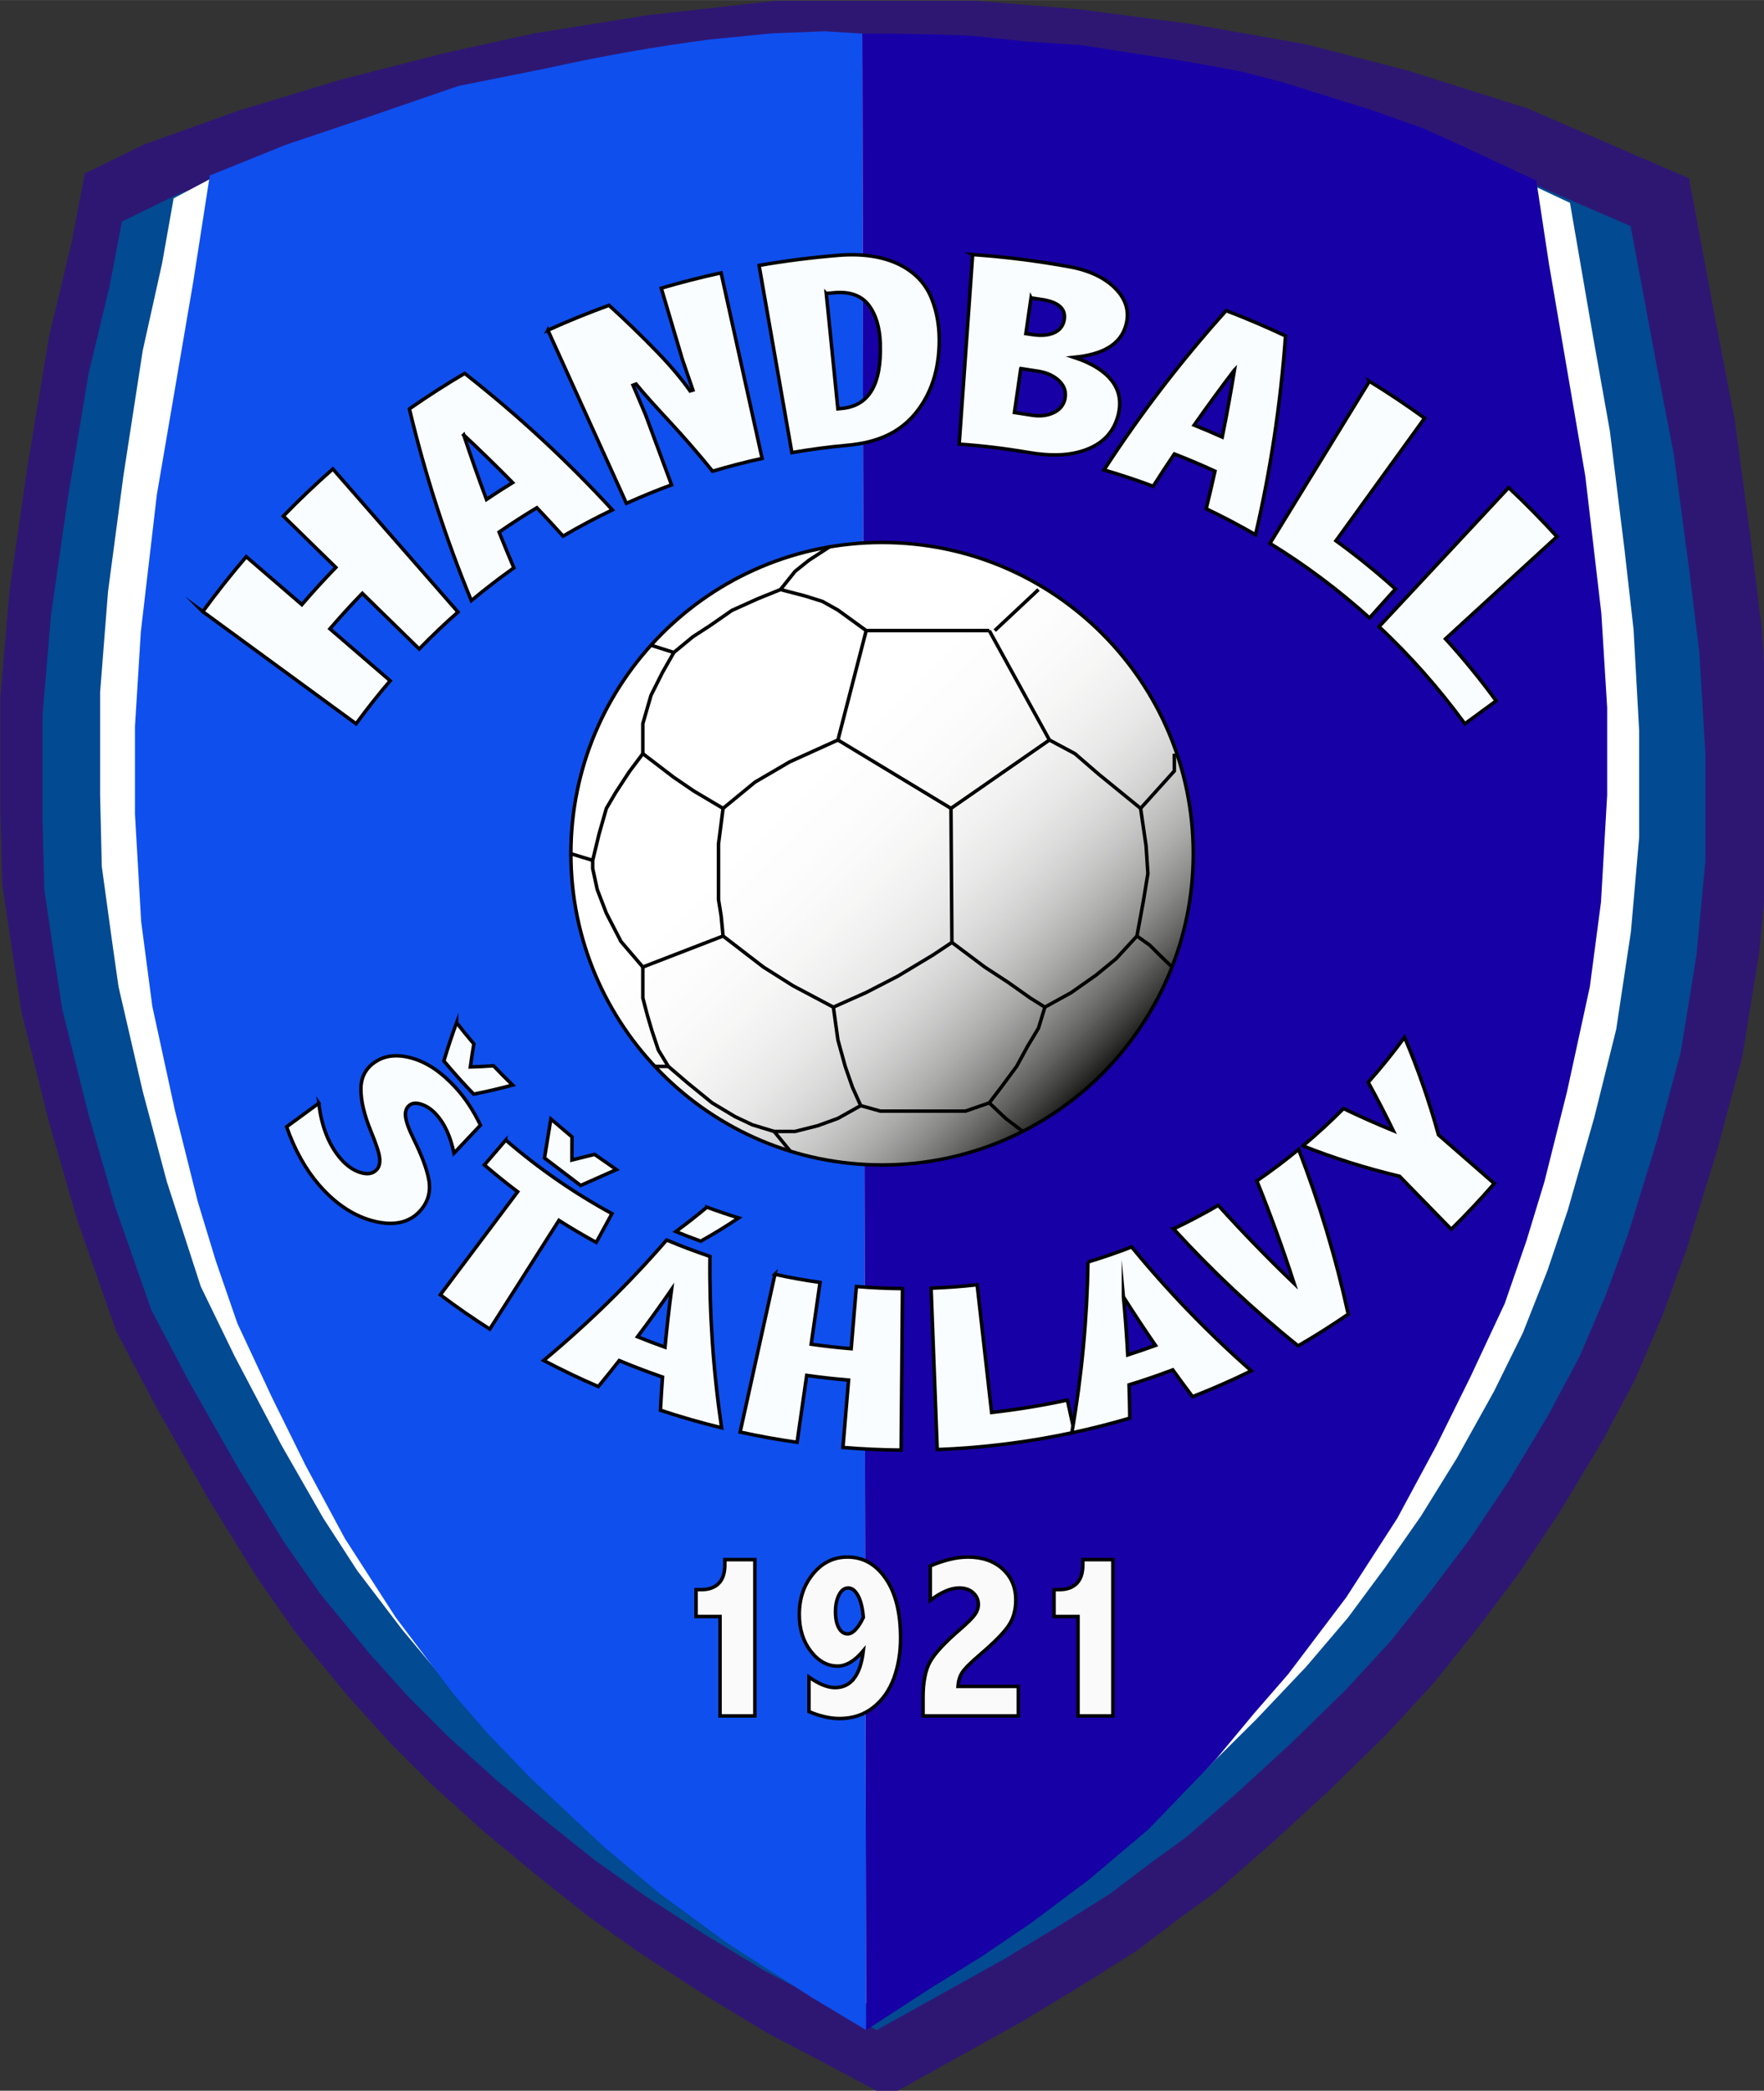 <?xml version="1.0" encoding="UTF-8" standalone="no"?>
<svg
   xmlns:dc="http://purl.org/dc/elements/1.1/"
   xmlns:cc="http://creativecommons.org/ns#"
   xmlns:rdf="http://www.w3.org/1999/02/22-rdf-syntax-ns#"
   xmlns:svg="http://www.w3.org/2000/svg"
   xmlns="http://www.w3.org/2000/svg"
   xmlns:xlink="http://www.w3.org/1999/xlink"
   xmlns:sodipodi="http://sodipodi.sourceforge.net/DTD/sodipodi-0.dtd"
   xmlns:inkscape="http://www.inkscape.org/namespaces/inkscape"
   version="1.1"
   id="svg6564"
   viewBox="0 0 53.692 63.626"
   height="17.957mm"
   width="15.153mm"
   inkscape:version="0.91 r13725"
   sodipodi:docname="logo.svg">
  <rect x="0" y="0" width="53.692" height="63.626" fill="#333333" stroke="none"/>
  <sodipodi:namedview
     pagecolor="#ffffff"
     bordercolor="#666666"
     borderopacity="1"
     objecttolerance="10"
     gridtolerance="10"
     guidetolerance="10"
     inkscape:pageopacity="0"
     inkscape:pageshadow="2"
     inkscape:window-width="1574"
     inkscape:window-height="954"
     id="namedview247"
     showgrid="false"
     inkscape:zoom="0.22425739"
     inkscape:cx="323.53617"
     inkscape:cy="-340.50617"
     inkscape:window-x="0"
     inkscape:window-y="0"
     inkscape:window-maximized="0"
     inkscape:current-layer="svg6564"
     fit-margin-top="0"
     fit-margin-left="0"
     fit-margin-right="0"
     fit-margin-bottom="0" />
  <defs
     id="defs6566">
    <g
       id="g6595">
      <symbol
         overflow="visible"
         id="glyph0-0"
         style="overflow:visible">
        <path
           style="stroke:none"
           d="m 8.375,0 0,-43.125 33.5,0 0,43.125 z m 1.047,-1.078 31.406,0 0,-40.969 -31.406,0 z m 0,0"
           id="path6598"
           inkscape:connector-curvature="0" />
      </symbol>
      <symbol
         overflow="visible"
         id="glyph0-1"
         style="overflow:visible">
        <path
           style="stroke:none"
           d="m 15.047,-44.984 8.609,0 0,44.984 -9.984,0 0,-28.609 -6.859,0 0,-7.75 1.594,0 c 2.094,0 3.723,-0.594 4.891,-1.781 1.164,-1.188 1.75,-2.961 1.75,-5.328 z m 0,0"
           id="path6601"
           inkscape:connector-curvature="0" />
      </symbol>
      <symbol
         overflow="visible"
         id="glyph0-2"
         style="overflow:visible">
        <path
           style="stroke:none"
           d="m 20.547,-18.766 c -1.219,1.461 -2.449,2.559 -3.688,3.297 -1.23,0.742 -2.465,1.109 -3.703,1.109 -2.93,0 -5.492,-1.422 -7.688,-4.266 -2.188,-2.852 -3.281,-6.379 -3.281,-10.578 0,-4.582 1.316,-8.477 3.953,-11.688 2.645,-3.219 5.93,-4.828 9.859,-4.828 4.469,0 8.117,2.07 10.953,6.203 2.832,4.125 4.25,9.84 4.25,17.141 0,4.094 -0.625,7.902 -1.875,11.422 -1.25,3.512 -3.227,6.34 -5.922,8.484 -2.688,2.137 -5.922,3.203 -9.703,3.203 -2.68,0 -5.59,-0.664 -8.734,-1.984 l 0,-9.938 c 2.863,2.023 5.352,3.031 7.469,3.031 2.281,0 4.098,-0.883 5.453,-2.656 1.352,-1.781 2.238,-4.43 2.656,-7.953 z m 0,-9.562 c -0.219,-2.676 -0.73,-4.754 -1.531,-6.234 -0.793,-1.488 -1.719,-2.234 -2.781,-2.234 -1.094,0 -1.98,0.664 -2.656,1.984 -0.68,1.312 -1.016,2.934 -1.016,4.859 0,1.906 0.312,3.438 0.938,4.594 0.633,1.156 1.477,1.734 2.531,1.734 0.738,0 1.484,-0.391 2.234,-1.172 0.758,-0.781 1.52,-1.957 2.281,-3.531 z m 0,0"
           id="path6604"
           inkscape:connector-curvature="0" />
      </symbol>
      <symbol
         overflow="visible"
         id="glyph0-3"
         style="overflow:visible">
        <path
           style="stroke:none"
           d="m 5.562,-43.156 c 3.988,-1.707 7.578,-2.562 10.766,-2.562 4.125,0 7.438,1.148 9.938,3.438 2.508,2.293 3.766,5.266 3.766,8.922 0,2.875 -0.699,5.344 -2.094,7.406 -1.398,2.055 -4.059,4.762 -7.984,8.125 -2.812,2.406 -4.574,4.172 -5.281,5.297 -0.711,1.125 -1.105,2.461 -1.188,4 l 17.266,0 0,8.531 -27.281,0 0,-5.391 c 0,-4.332 0.648,-7.707 1.953,-10.125 1.312,-2.414 4.227,-5.578 8.75,-9.484 2.133,-1.863 3.52,-3.258 4.156,-4.188 0.645,-0.938 0.969,-1.91 0.969,-2.922 0,-1.32 -0.5,-2.438 -1.5,-3.344 -1,-0.914 -2.32,-1.375 -3.953,-1.375 -2.406,0 -5.168,1.195 -8.281,3.578 z m 0,0"
           id="path6607"
           inkscape:connector-curvature="0" />
      </symbol>
      <symbol
         overflow="visible"
         id="glyph1-0"
         style="overflow:visible">
        <path
           style="stroke:none"
           d="m 15.766,-20.844 0,20.844 -15.062,0 0,-20.844 z m -1.406,19.531 0,-18.234 -12.281,0 0,18.234 z m -2,-12.469 c 0,0.637 -0.094,1.203 -0.281,1.703 -0.188,0.492 -0.453,0.906 -0.797,1.25 -0.336,0.336 -0.734,0.602 -1.203,0.797 -0.461,0.188 -0.961,0.297 -1.5,0.328 L 8.484,-7.25 c 0,0.105 -0.078,0.18 -0.234,0.219 -0.156,0.043 -0.375,0.062 -0.656,0.062 -0.168,0 -0.305,-0.004 -0.406,-0.016 C 7.082,-6.992 6.992,-7.008 6.922,-7.031 6.848,-7.051 6.797,-7.078 6.766,-7.109 6.734,-7.141 6.719,-7.188 6.719,-7.25 l -0.078,-2.969 c -0.023,-0.32 0.039,-0.547 0.188,-0.672 0.156,-0.133 0.359,-0.203 0.609,-0.203 l 0.297,0 c 0.477,0 0.879,-0.062 1.203,-0.188 0.32,-0.133 0.582,-0.316 0.781,-0.547 0.195,-0.227 0.336,-0.5 0.422,-0.812 0.094,-0.312 0.141,-0.645 0.141,-1 0,-0.789 -0.227,-1.414 -0.672,-1.875 -0.449,-0.457 -1.156,-0.688 -2.125,-0.688 -0.406,0 -0.773,0.043 -1.094,0.125 -0.324,0.074 -0.609,0.164 -0.859,0.266 -0.242,0.105 -0.438,0.199 -0.594,0.281 -0.156,0.086 -0.273,0.125 -0.344,0.125 -0.031,0 -0.07,-0.008 -0.109,-0.031 -0.031,-0.02 -0.07,-0.055 -0.109,-0.109 -0.031,-0.062 -0.059,-0.145 -0.078,-0.25 -0.012,-0.102 -0.016,-0.238 -0.016,-0.406 0,-0.188 0.008,-0.336 0.031,-0.453 0.031,-0.125 0.094,-0.227 0.188,-0.312 0.07,-0.07 0.211,-0.156 0.422,-0.25 0.219,-0.102 0.473,-0.195 0.766,-0.281 0.301,-0.094 0.629,-0.172 0.984,-0.234 0.352,-0.07 0.711,-0.109 1.078,-0.109 0.801,0 1.492,0.109 2.078,0.328 0.582,0.219 1.055,0.512 1.422,0.875 0.375,0.367 0.648,0.797 0.828,1.297 0.188,0.492 0.281,1.012 0.281,1.562 z m -3.516,9.375 c 0,0.23 -0.023,0.422 -0.062,0.578 C 8.75,-3.68 8.688,-3.555 8.594,-3.453 8.5,-3.359 8.375,-3.289 8.219,-3.25 8.07,-3.207 7.883,-3.188 7.656,-3.188 7.414,-3.188 7.219,-3.207 7.062,-3.25 6.906,-3.289 6.781,-3.359 6.688,-3.453 6.594,-3.555 6.52,-3.68 6.469,-3.828 6.426,-3.984 6.406,-4.176 6.406,-4.406 c 0,-0.219 0.02,-0.406 0.062,-0.562 0.051,-0.156 0.125,-0.281 0.219,-0.375 0.094,-0.102 0.219,-0.176 0.375,-0.219 0.156,-0.039 0.352,-0.062 0.594,-0.062 0.227,0 0.414,0.023 0.562,0.062 0.156,0.043 0.281,0.117 0.375,0.219 0.094,0.094 0.156,0.219 0.188,0.375 0.039,0.156 0.062,0.344 0.062,0.562 z M 0,6.391 Z m 0,0"
           id="path6610"
           inkscape:connector-curvature="0" />
      </symbol>
      <symbol
         overflow="visible"
         id="glyph1-1"
         style="overflow:visible">
        <path
           style="stroke:none"
           d="m 13.969,-5.844 c 0,0.969 -0.184,1.84 -0.547,2.609 -0.355,0.762 -0.855,1.406 -1.5,1.938 -0.637,0.531 -1.387,0.934 -2.25,1.203 C 8.805,0.176 7.875,0.312 6.875,0.312 6.176,0.312 5.531,0.25 4.938,0.125 4.344,0.008 3.812,-0.129 3.344,-0.297 2.875,-0.473 2.477,-0.648 2.156,-0.828 1.844,-1.016 1.625,-1.172 1.5,-1.297 c -0.117,-0.133 -0.203,-0.301 -0.266,-0.5 -0.062,-0.195 -0.094,-0.461 -0.094,-0.797 0,-0.238 0.008,-0.438 0.031,-0.594 0.02,-0.156 0.051,-0.281 0.094,-0.375 C 1.316,-3.656 1.375,-3.719 1.438,-3.75 1.5,-3.789 1.57,-3.812 1.656,-3.812 c 0.156,0 0.367,0.094 0.641,0.281 0.27,0.18 0.617,0.375 1.047,0.594 0.438,0.211 0.957,0.406 1.562,0.594 0.602,0.188 1.305,0.281 2.109,0.281 0.594,0 1.141,-0.078 1.641,-0.234 0.5,-0.164 0.926,-0.395 1.281,-0.688 0.363,-0.301 0.641,-0.664 0.828,-1.094 0.195,-0.426 0.297,-0.914 0.297,-1.469 0,-0.582 -0.137,-1.082 -0.406,-1.5 -0.262,-0.426 -0.617,-0.797 -1.062,-1.109 -0.438,-0.32 -0.938,-0.613 -1.5,-0.875 -0.562,-0.258 -1.141,-0.523 -1.734,-0.797 -0.586,-0.281 -1.156,-0.586 -1.719,-0.922 -0.562,-0.332 -1.062,-0.723 -1.5,-1.172 C 2.703,-12.367 2.344,-12.895 2.062,-13.5 c -0.273,-0.613 -0.406,-1.344 -0.406,-2.188 0,-0.875 0.156,-1.648 0.469,-2.328 0.32,-0.688 0.766,-1.258 1.328,-1.719 0.562,-0.469 1.234,-0.82 2.016,-1.062 C 6.25,-21.035 7.094,-21.156 8,-21.156 c 0.457,0 0.922,0.043 1.391,0.125 0.469,0.074 0.906,0.18 1.312,0.312 0.414,0.137 0.785,0.289 1.109,0.453 0.32,0.168 0.531,0.305 0.625,0.406 0.102,0.105 0.172,0.188 0.203,0.25 0.039,0.055 0.07,0.125 0.094,0.219 0.02,0.094 0.035,0.203 0.047,0.328 0.008,0.125 0.016,0.293 0.016,0.5 0,0.199 -0.012,0.371 -0.031,0.516 -0.012,0.148 -0.031,0.273 -0.062,0.375 -0.031,0.105 -0.078,0.184 -0.141,0.234 -0.062,0.043 -0.133,0.062 -0.203,0.062 -0.117,0 -0.305,-0.07 -0.562,-0.219 -0.25,-0.156 -0.559,-0.328 -0.922,-0.516 -0.367,-0.188 -0.797,-0.359 -1.297,-0.516 -0.5,-0.156 -1.062,-0.234 -1.688,-0.234 -0.574,0 -1.078,0.078 -1.516,0.234 -0.43,0.156 -0.781,0.367 -1.062,0.625 -0.273,0.262 -0.48,0.57 -0.625,0.922 -0.137,0.355 -0.203,0.73 -0.203,1.125 0,0.586 0.129,1.086 0.391,1.5 0.27,0.418 0.629,0.789 1.078,1.109 0.445,0.324 0.953,0.621 1.516,0.891 0.57,0.273 1.156,0.543 1.75,0.812 0.594,0.273 1.172,0.574 1.734,0.906 0.57,0.324 1.082,0.711 1.531,1.156 0.445,0.449 0.805,0.977 1.078,1.578 0.27,0.605 0.406,1.324 0.406,2.156 z m 0,0"
           id="path6613"
           inkscape:connector-curvature="0" />
      </symbol>
      <symbol
         overflow="visible"
         id="glyph1-2"
         style="overflow:visible">
        <path
           style="stroke:none"
           d="m 20.234,-10.672 c 0,1.688 -0.199,3.211 -0.594,4.562 -0.398,1.355 -0.992,2.512 -1.781,3.469 -0.793,0.949 -1.789,1.68 -2.984,2.188 C 13.688,0.055 12.301,0.312 10.719,0.312 9.145,0.312 7.785,0.078 6.641,-0.391 5.504,-0.859 4.562,-1.535 3.812,-2.422 3.062,-3.316 2.504,-4.426 2.141,-5.75 1.773,-7.07 1.594,-8.594 1.594,-10.312 c 0,-1.645 0.195,-3.141 0.594,-4.484 0.395,-1.344 0.988,-2.484 1.781,-3.422 0.801,-0.938 1.797,-1.66 2.984,-2.172 1.195,-0.508 2.594,-0.766 4.188,-0.766 1.531,0 2.863,0.234 4,0.703 1.145,0.461 2.094,1.133 2.844,2.016 0.758,0.887 1.32,1.98 1.688,3.281 0.375,1.305 0.562,2.797 0.562,4.484 z m -2.906,0.203 c 0,-1.188 -0.109,-2.285 -0.328,-3.297 -0.211,-1.02 -0.559,-1.898 -1.047,-2.641 -0.48,-0.75 -1.133,-1.332 -1.953,-1.75 -0.812,-0.414 -1.824,-0.625 -3.031,-0.625 -1.199,0 -2.211,0.227 -3.031,0.672 -0.812,0.449 -1.477,1.055 -1.984,1.812 -0.512,0.75 -0.875,1.625 -1.094,2.625 -0.219,1 -0.328,2.059 -0.328,3.172 0,1.219 0.098,2.344 0.297,3.375 0.207,1.031 0.551,1.922 1.031,2.672 0.488,0.75 1.141,1.336 1.953,1.75 0.812,0.406 1.828,0.609 3.047,0.609 1.219,0 2.238,-0.223 3.062,-0.672 0.82,-0.457 1.484,-1.066 1.984,-1.828 0.508,-0.77 0.875,-1.66 1.094,-2.672 0.219,-1.008 0.328,-2.078 0.328,-3.203 z m 0,0"
           id="path6616"
           inkscape:connector-curvature="0" />
      </symbol>
      <symbol
         overflow="visible"
         id="glyph1-3"
         style="overflow:visible">
        <path
           style="stroke:none"
           d="m 16.375,-0.453 c 0,0.086 -0.023,0.164 -0.062,0.234 -0.031,0.074 -0.105,0.133 -0.219,0.172 -0.105,0.043 -0.25,0.07 -0.438,0.094 -0.18,0.031 -0.414,0.047 -0.703,0.047 -0.375,0 -0.684,-0.016 -0.922,-0.047 C 13.801,0.016 13.625,-0.039 13.5,-0.125 13.383,-0.219 13.289,-0.316 13.219,-0.422 l -7.672,-10.422 0,10.422 c 0,0.074 -0.023,0.148 -0.062,0.219 C 5.441,-0.129 5.363,-0.07 5.25,-0.031 5.145,0 5.004,0.023 4.828,0.047 4.648,0.078 4.426,0.094 4.156,0.094 3.895,0.094 3.672,0.078 3.484,0.047 3.305,0.023 3.164,0 3.062,-0.031 2.957,-0.07 2.879,-0.129 2.828,-0.203 c -0.043,-0.07 -0.062,-0.145 -0.062,-0.219 l 0,-20.016 c 0,-0.082 0.02,-0.156 0.062,-0.219 0.051,-0.062 0.129,-0.109 0.234,-0.141 0.102,-0.039 0.242,-0.078 0.422,-0.109 0.188,-0.031 0.41,-0.047 0.672,-0.047 0.27,0 0.492,0.016 0.672,0.047 0.176,0.031 0.316,0.07 0.422,0.109 0.113,0.031 0.191,0.078 0.234,0.141 0.039,0.062 0.062,0.137 0.062,0.219 l 0,9.266 7.375,-9.266 c 0.062,-0.094 0.133,-0.172 0.219,-0.234 0.094,-0.062 0.195,-0.113 0.312,-0.156 0.125,-0.039 0.273,-0.07 0.453,-0.094 0.188,-0.02 0.414,-0.031 0.688,-0.031 0.281,0 0.504,0.016 0.672,0.047 0.176,0.031 0.316,0.07 0.422,0.109 0.102,0.043 0.172,0.094 0.203,0.156 0.039,0.062 0.062,0.133 0.062,0.203 0,0.148 -0.039,0.293 -0.109,0.438 -0.062,0.137 -0.195,0.324 -0.391,0.562 l -6.906,8.266 7.438,9.906 c 0.188,0.273 0.297,0.461 0.328,0.562 0.039,0.105 0.062,0.188 0.062,0.25 z m 0,0"
           id="path6619"
           inkscape:connector-curvature="0" />
      </symbol>
      <symbol
         overflow="visible"
         id="glyph1-4"
         style="overflow:visible">
        <path
           style="stroke:none"
           d="m 13.578,-1.203 c 0,0.211 -0.012,0.387 -0.031,0.531 -0.023,0.148 -0.059,0.273 -0.109,0.375 -0.043,0.105 -0.102,0.184 -0.172,0.234 C 13.203,-0.02 13.117,0 13.016,0 L 3.797,0 C 3.555,0 3.32,-0.082 3.094,-0.25 2.875,-0.414 2.766,-0.707 2.766,-1.125 l 0,-19.312 c 0,-0.082 0.02,-0.156 0.062,-0.219 0.051,-0.062 0.129,-0.109 0.234,-0.141 0.102,-0.039 0.242,-0.078 0.422,-0.109 0.188,-0.031 0.41,-0.047 0.672,-0.047 0.27,0 0.492,0.016 0.672,0.047 0.176,0.031 0.316,0.07 0.422,0.109 0.113,0.031 0.191,0.078 0.234,0.141 0.039,0.062 0.062,0.137 0.062,0.219 l 0,18.031 7.469,0 c 0.102,0 0.188,0.027 0.25,0.078 0.07,0.055 0.129,0.125 0.172,0.219 0.051,0.086 0.086,0.203 0.109,0.359 0.02,0.148 0.031,0.328 0.031,0.547 z m 0,0"
           id="path6622"
           inkscape:connector-curvature="0" />
      </symbol>
      <symbol
         overflow="visible"
         id="glyph1-5"
         style="overflow:visible">
        <path
           style="stroke:none"
           d=""
           id="path6625"
           inkscape:connector-curvature="0" />
      </symbol>
      <symbol
         overflow="visible"
         id="glyph1-6"
         style="overflow:visible">
        <path
           style="stroke:none"
           d="m 13.969,-5.844 c 0,0.969 -0.184,1.84 -0.547,2.609 -0.355,0.762 -0.855,1.406 -1.5,1.938 -0.637,0.531 -1.387,0.934 -2.25,1.203 C 8.805,0.176 7.875,0.312 6.875,0.312 6.176,0.312 5.531,0.25 4.938,0.125 4.344,0.008 3.812,-0.129 3.344,-0.297 2.875,-0.473 2.477,-0.648 2.156,-0.828 1.844,-1.016 1.625,-1.172 1.5,-1.297 c -0.117,-0.133 -0.203,-0.301 -0.266,-0.5 -0.062,-0.195 -0.094,-0.461 -0.094,-0.797 0,-0.238 0.008,-0.438 0.031,-0.594 0.02,-0.156 0.051,-0.281 0.094,-0.375 C 1.316,-3.656 1.375,-3.719 1.438,-3.75 1.5,-3.789 1.57,-3.812 1.656,-3.812 c 0.156,0 0.367,0.094 0.641,0.281 0.27,0.18 0.617,0.375 1.047,0.594 0.438,0.211 0.957,0.406 1.562,0.594 0.602,0.188 1.305,0.281 2.109,0.281 0.594,0 1.141,-0.078 1.641,-0.234 0.5,-0.164 0.926,-0.395 1.281,-0.688 0.363,-0.301 0.641,-0.664 0.828,-1.094 0.195,-0.426 0.297,-0.914 0.297,-1.469 0,-0.582 -0.137,-1.082 -0.406,-1.5 -0.262,-0.426 -0.617,-0.797 -1.062,-1.109 -0.438,-0.32 -0.938,-0.613 -1.5,-0.875 -0.562,-0.258 -1.141,-0.523 -1.734,-0.797 -0.586,-0.281 -1.156,-0.586 -1.719,-0.922 -0.562,-0.332 -1.062,-0.723 -1.5,-1.172 C 2.703,-12.367 2.344,-12.895 2.062,-13.5 c -0.273,-0.613 -0.406,-1.344 -0.406,-2.188 0,-0.875 0.156,-1.648 0.469,-2.328 0.32,-0.688 0.766,-1.258 1.328,-1.719 0.562,-0.469 1.234,-0.82 2.016,-1.062 C 6.25,-21.035 7.094,-21.156 8,-21.156 c 0.457,0 0.922,0.043 1.391,0.125 0.469,0.074 0.906,0.18 1.312,0.312 0.414,0.137 0.785,0.289 1.109,0.453 0.32,0.168 0.531,0.305 0.625,0.406 0.102,0.105 0.172,0.188 0.203,0.25 0.039,0.055 0.07,0.125 0.094,0.219 0.02,0.094 0.035,0.203 0.047,0.328 0.008,0.125 0.016,0.293 0.016,0.5 0,0.199 -0.012,0.371 -0.031,0.516 -0.012,0.148 -0.031,0.273 -0.062,0.375 -0.031,0.105 -0.078,0.184 -0.141,0.234 -0.062,0.043 -0.133,0.062 -0.203,0.062 -0.117,0 -0.305,-0.07 -0.562,-0.219 -0.25,-0.156 -0.559,-0.328 -0.922,-0.516 -0.367,-0.188 -0.797,-0.359 -1.297,-0.516 -0.5,-0.156 -1.062,-0.234 -1.688,-0.234 -0.574,0 -1.078,0.078 -1.516,0.234 -0.43,0.156 -0.781,0.367 -1.062,0.625 -0.273,0.262 -0.48,0.57 -0.625,0.922 -0.137,0.355 -0.203,0.73 -0.203,1.125 0,0.586 0.129,1.086 0.391,1.5 0.27,0.418 0.629,0.789 1.078,1.109 0.445,0.324 0.953,0.621 1.516,0.891 0.57,0.273 1.156,0.543 1.75,0.812 0.594,0.273 1.172,0.574 1.734,0.906 0.57,0.324 1.082,0.711 1.531,1.156 0.445,0.449 0.805,0.977 1.078,1.578 0.27,0.605 0.406,1.324 0.406,2.156 z M 7.266,-22.484 c -0.23,0 -0.418,-0.004 -0.562,-0.016 -0.148,-0.008 -0.277,-0.031 -0.391,-0.062 -0.117,-0.031 -0.215,-0.078 -0.297,-0.141 -0.086,-0.062 -0.172,-0.145 -0.266,-0.25 L 2.297,-26.609 C 2.203,-26.711 2.145,-26.801 2.125,-26.875 c -0.023,-0.082 0,-0.148 0.062,-0.203 0.062,-0.051 0.164,-0.086 0.312,-0.109 0.156,-0.02 0.352,-0.031 0.594,-0.031 0.32,0 0.578,0.012 0.766,0.031 0.195,0.012 0.352,0.031 0.469,0.062 0.125,0.023 0.219,0.062 0.281,0.125 0.062,0.055 0.125,0.105 0.188,0.156 l 2.484,2.766 2.578,-2.703 c 0.07,-0.082 0.156,-0.156 0.25,-0.219 0.094,-0.062 0.203,-0.109 0.328,-0.141 0.125,-0.031 0.281,-0.051 0.469,-0.062 0.195,-0.008 0.441,-0.016 0.734,-0.016 0.25,0 0.453,0.016 0.609,0.047 0.156,0.023 0.258,0.059 0.312,0.109 0.062,0.055 0.078,0.121 0.047,0.203 -0.031,0.074 -0.09,0.156 -0.172,0.25 l -3.594,3.656 c -0.086,0.105 -0.18,0.188 -0.281,0.25 -0.094,0.055 -0.199,0.102 -0.312,0.141 -0.117,0.031 -0.25,0.055 -0.406,0.062 -0.156,0.012 -0.352,0.016 -0.578,0.016 z M 0,-20.844 Z m 0,0"
           id="path6628"
           inkscape:connector-curvature="0" />
      </symbol>
      <symbol
         overflow="visible"
         id="glyph1-7"
         style="overflow:visible">
        <path
           style="stroke:none"
           d="m 15.844,-19.656 c 0,0.199 -0.012,0.375 -0.031,0.531 -0.023,0.148 -0.059,0.266 -0.109,0.359 -0.055,0.094 -0.117,0.164 -0.188,0.203 -0.062,0.043 -0.137,0.062 -0.219,0.062 l -5.875,0 0,18.078 c 0,0.086 -0.023,0.164 -0.062,0.234 C 9.316,-0.125 9.238,-0.07 9.125,-0.031 9.02,0 8.879,0.023 8.703,0.047 8.523,0.078 8.305,0.094 8.047,0.094 7.785,0.094 7.562,0.078 7.375,0.047 7.195,0.023 7.051,0 6.938,-0.031 6.832,-0.07 6.758,-0.125 6.719,-0.188 6.676,-0.258 6.656,-0.336 6.656,-0.422 l 0,-18.078 -5.859,0 c -0.094,0 -0.18,-0.02 -0.25,-0.062 -0.062,-0.039 -0.117,-0.109 -0.156,-0.203 C 0.348,-18.859 0.312,-18.977 0.281,-19.125 0.25,-19.281 0.234,-19.457 0.234,-19.656 c 0,-0.207 0.016,-0.391 0.047,-0.547 0.031,-0.156 0.066,-0.281 0.109,-0.375 0.039,-0.094 0.094,-0.16 0.156,-0.203 0.07,-0.039 0.156,-0.062 0.25,-0.062 l 14.5,0 c 0.082,0 0.156,0.023 0.219,0.062 0.07,0.043 0.133,0.109 0.188,0.203 0.051,0.094 0.086,0.219 0.109,0.375 0.02,0.156 0.031,0.34 0.031,0.547 z m -7.578,-2.828 c -0.23,0 -0.418,-0.004 -0.562,-0.016 -0.148,-0.008 -0.277,-0.031 -0.391,-0.062 -0.117,-0.031 -0.215,-0.078 -0.297,-0.141 -0.086,-0.062 -0.172,-0.145 -0.266,-0.25 L 3.297,-26.609 C 3.203,-26.711 3.145,-26.801 3.125,-26.875 c -0.023,-0.082 0,-0.148 0.062,-0.203 0.062,-0.051 0.164,-0.086 0.312,-0.109 0.156,-0.02 0.352,-0.031 0.594,-0.031 0.32,0 0.578,0.012 0.766,0.031 0.195,0.012 0.352,0.031 0.469,0.062 0.125,0.023 0.219,0.062 0.281,0.125 0.062,0.055 0.125,0.105 0.188,0.156 l 2.484,2.766 2.578,-2.703 c 0.07,-0.082 0.156,-0.156 0.25,-0.219 0.094,-0.062 0.203,-0.109 0.328,-0.141 0.125,-0.031 0.281,-0.051 0.469,-0.062 0.195,-0.008 0.441,-0.016 0.734,-0.016 0.25,0 0.453,0.016 0.609,0.047 0.156,0.023 0.258,0.059 0.312,0.109 0.062,0.055 0.078,0.121 0.047,0.203 -0.031,0.074 -0.09,0.156 -0.172,0.25 l -3.594,3.656 c -0.086,0.105 -0.18,0.188 -0.281,0.25 -0.094,0.055 -0.199,0.102 -0.312,0.141 -0.117,0.031 -0.25,0.055 -0.406,0.062 -0.156,0.012 -0.352,0.016 -0.578,0.016 z M 1,-20.844 Z m 0,0"
           id="path6631"
           inkscape:connector-curvature="0" />
      </symbol>
      <symbol
         overflow="visible"
         id="glyph1-8"
         style="overflow:visible">
        <path
           style="stroke:none"
           d="m 18.391,-0.984 c 0.082,0.242 0.125,0.434 0.125,0.578 0.008,0.148 -0.031,0.258 -0.125,0.328 C 18.305,-0.004 18.164,0.039 17.969,0.062 17.77,0.082 17.504,0.094 17.172,0.094 16.836,0.094 16.57,0.082 16.375,0.062 16.176,0.051 16.023,0.031 15.922,0 c -0.094,-0.039 -0.168,-0.094 -0.219,-0.156 -0.055,-0.07 -0.102,-0.156 -0.141,-0.25 l -1.781,-5.078 -8.672,0 L 3.406,-0.469 C 3.375,-0.375 3.328,-0.289 3.266,-0.219 3.211,-0.145 3.133,-0.082 3.031,-0.031 2.938,0.008 2.797,0.039 2.609,0.062 2.422,0.082 2.176,0.094 1.875,0.094 1.562,0.094 1.305,0.078 1.109,0.047 0.91,0.023 0.77,-0.02 0.688,-0.094 0.602,-0.164 0.562,-0.273 0.562,-0.422 0.57,-0.566 0.617,-0.758 0.703,-1 l 7,-19.375 c 0.039,-0.113 0.094,-0.207 0.156,-0.281 0.07,-0.07 0.176,-0.129 0.312,-0.172 0.133,-0.051 0.305,-0.082 0.516,-0.094 0.207,-0.02 0.473,-0.031 0.797,-0.031 0.344,0 0.629,0.012 0.859,0.031 0.227,0.012 0.41,0.043 0.547,0.094 0.145,0.043 0.254,0.105 0.328,0.188 0.07,0.074 0.129,0.172 0.172,0.297 z m -8.984,-17.094 -0.016,0 -3.594,10.391 7.25,0 z m 1.953,-8.531 c 0.125,-0.133 0.238,-0.238 0.344,-0.312 0.113,-0.07 0.238,-0.129 0.375,-0.172 0.145,-0.051 0.312,-0.082 0.5,-0.094 0.195,-0.02 0.43,-0.031 0.703,-0.031 0.32,0 0.57,0.027 0.75,0.078 0.188,0.043 0.316,0.105 0.391,0.188 0.082,0.074 0.109,0.156 0.078,0.25 -0.031,0.094 -0.094,0.199 -0.188,0.312 l -3.656,3.406 c -0.105,0.117 -0.203,0.203 -0.297,0.266 -0.094,0.055 -0.199,0.102 -0.312,0.141 -0.117,0.031 -0.25,0.059 -0.406,0.078 -0.156,0.012 -0.352,0.016 -0.578,0.016 -0.25,0 -0.449,-0.008 -0.594,-0.031 -0.137,-0.031 -0.23,-0.07 -0.281,-0.125 -0.055,-0.062 -0.07,-0.133 -0.047,-0.219 0.02,-0.094 0.082,-0.195 0.188,-0.312 z M 6,-20.844 Z m 0,0"
           id="path6634"
           inkscape:connector-curvature="0" />
      </symbol>
      <symbol
         overflow="visible"
         id="glyph1-9"
         style="overflow:visible">
        <path
           style="stroke:none"
           d="m 17.797,-0.422 c 0,0.086 -0.027,0.164 -0.078,0.234 C 17.676,-0.125 17.602,-0.07 17.5,-0.031 17.395,0 17.254,0.023 17.078,0.047 c -0.18,0.031 -0.398,0.047 -0.656,0.047 -0.281,0 -0.512,-0.016 -0.688,-0.047 C 15.566,0.023 15.426,0 15.312,-0.031 15.207,-0.07 15.133,-0.125 15.094,-0.188 c -0.043,-0.07 -0.062,-0.148 -0.062,-0.234 l 0,-9.25 -9.484,0 0,9.25 c 0,0.086 -0.023,0.164 -0.062,0.234 C 5.441,-0.125 5.363,-0.07 5.25,-0.031 5.145,0 5.004,0.023 4.828,0.047 4.648,0.078 4.426,0.094 4.156,0.094 3.895,0.094 3.672,0.078 3.484,0.047 3.305,0.023 3.164,0 3.062,-0.031 2.957,-0.07 2.879,-0.125 2.828,-0.188 2.785,-0.258 2.766,-0.336 2.766,-0.422 l 0,-20.016 c 0,-0.082 0.02,-0.156 0.062,-0.219 0.051,-0.062 0.129,-0.109 0.234,-0.141 0.102,-0.039 0.242,-0.078 0.422,-0.109 0.188,-0.031 0.41,-0.047 0.672,-0.047 0.27,0 0.492,0.016 0.672,0.047 0.176,0.031 0.316,0.07 0.422,0.109 0.113,0.031 0.191,0.078 0.234,0.141 0.039,0.062 0.062,0.137 0.062,0.219 l 0,8.359 9.484,0 0,-8.359 c 0,-0.082 0.02,-0.156 0.062,-0.219 0.039,-0.062 0.113,-0.109 0.219,-0.141 0.113,-0.039 0.254,-0.078 0.422,-0.109 0.176,-0.031 0.406,-0.047 0.688,-0.047 0.258,0 0.477,0.016 0.656,0.047 0.176,0.031 0.316,0.07 0.422,0.109 0.102,0.031 0.176,0.078 0.219,0.141 0.051,0.062 0.078,0.137 0.078,0.219 z m 0,0"
           id="path6637"
           inkscape:connector-curvature="0" />
      </symbol>
      <symbol
         overflow="visible"
         id="glyph1-10"
         style="overflow:visible">
        <path
           style="stroke:none"
           d="m 18.391,-0.984 c 0.082,0.242 0.125,0.434 0.125,0.578 0.008,0.148 -0.031,0.258 -0.125,0.328 C 18.305,-0.004 18.164,0.039 17.969,0.062 17.77,0.082 17.504,0.094 17.172,0.094 16.836,0.094 16.57,0.082 16.375,0.062 16.176,0.051 16.023,0.031 15.922,0 c -0.094,-0.039 -0.168,-0.094 -0.219,-0.156 -0.055,-0.07 -0.102,-0.156 -0.141,-0.25 l -1.781,-5.078 -8.672,0 L 3.406,-0.469 C 3.375,-0.375 3.328,-0.289 3.266,-0.219 3.211,-0.145 3.133,-0.082 3.031,-0.031 2.938,0.008 2.797,0.039 2.609,0.062 2.422,0.082 2.176,0.094 1.875,0.094 1.562,0.094 1.305,0.078 1.109,0.047 0.91,0.023 0.77,-0.02 0.688,-0.094 0.602,-0.164 0.562,-0.273 0.562,-0.422 0.57,-0.566 0.617,-0.758 0.703,-1 l 7,-19.375 c 0.039,-0.113 0.094,-0.207 0.156,-0.281 0.07,-0.07 0.176,-0.129 0.312,-0.172 0.133,-0.051 0.305,-0.082 0.516,-0.094 0.207,-0.02 0.473,-0.031 0.797,-0.031 0.344,0 0.629,0.012 0.859,0.031 0.227,0.012 0.41,0.043 0.547,0.094 0.145,0.043 0.254,0.105 0.328,0.188 0.07,0.074 0.129,0.172 0.172,0.297 z m -8.984,-17.094 -0.016,0 -3.594,10.391 7.25,0 z m 0,0"
           id="path6640"
           inkscape:connector-curvature="0" />
      </symbol>
      <symbol
         overflow="visible"
         id="glyph1-11"
         style="overflow:visible">
        <path
           style="stroke:none"
           d="m 11.203,-0.484 c -0.043,0.117 -0.105,0.215 -0.188,0.297 -0.074,0.074 -0.18,0.133 -0.312,0.172 C 10.566,0.023 10.395,0.051 10.188,0.062 9.977,0.082 9.719,0.094 9.406,0.094 c -0.23,0 -0.434,-0.008 -0.609,-0.016 -0.18,0 -0.336,-0.012 -0.469,-0.031 C 8.203,0.023 8.094,0.004 8,-0.016 7.906,-0.047 7.828,-0.082 7.766,-0.125 7.703,-0.164 7.648,-0.219 7.609,-0.281 7.578,-0.344 7.547,-0.414 7.516,-0.5 L 0.688,-19.875 c -0.086,-0.227 -0.133,-0.414 -0.141,-0.562 0,-0.145 0.047,-0.254 0.141,-0.328 0.102,-0.082 0.258,-0.133 0.469,-0.156 0.219,-0.02 0.508,-0.031 0.875,-0.031 0.301,0 0.539,0.012 0.719,0.031 0.176,0.012 0.312,0.043 0.406,0.094 0.094,0.043 0.164,0.102 0.219,0.172 0.051,0.062 0.098,0.148 0.141,0.25 l 5.969,17.547 0.016,0 5.828,-17.516 c 0.031,-0.113 0.066,-0.207 0.109,-0.281 0.039,-0.07 0.113,-0.129 0.219,-0.172 0.113,-0.051 0.266,-0.082 0.453,-0.094 0.195,-0.02 0.457,-0.031 0.781,-0.031 0.332,0 0.594,0.016 0.781,0.047 0.195,0.031 0.328,0.086 0.391,0.156 0.07,0.074 0.098,0.184 0.078,0.328 -0.012,0.148 -0.059,0.336 -0.141,0.562 z m 0,0"
           id="path6643"
           inkscape:connector-curvature="0" />
      </symbol>
      <symbol
         overflow="visible"
         id="glyph1-12"
         style="overflow:visible">
        <path
           style="stroke:none"
           d="m 9.422,-8.109 0,7.688 c 0,0.086 -0.023,0.164 -0.062,0.234 C 9.316,-0.125 9.238,-0.07 9.125,-0.031 9.02,0 8.875,0.023 8.688,0.047 8.508,0.078 8.297,0.094 8.047,0.094 7.773,0.094 7.551,0.078 7.375,0.047 7.195,0.023 7.051,0 6.938,-0.031 6.82,-0.07 6.742,-0.125 6.703,-0.188 6.66,-0.258 6.641,-0.336 6.641,-0.422 l 0,-7.688 L 0.734,-19.875 c -0.117,-0.238 -0.188,-0.426 -0.219,-0.562 -0.023,-0.145 0.004,-0.254 0.078,-0.328 0.082,-0.082 0.227,-0.133 0.438,-0.156 0.219,-0.02 0.504,-0.031 0.859,-0.031 0.32,0 0.582,0.012 0.781,0.031 0.195,0.023 0.352,0.055 0.469,0.094 0.113,0.043 0.203,0.102 0.266,0.172 0.062,0.062 0.117,0.148 0.172,0.25 l 2.891,6 c 0.258,0.574 0.523,1.172 0.797,1.797 0.27,0.617 0.547,1.242 0.828,1.875 l 0.031,0 c 0.238,-0.613 0.488,-1.223 0.75,-1.828 0.27,-0.602 0.539,-1.203 0.812,-1.797 l 2.891,-6.031 c 0.039,-0.102 0.086,-0.191 0.141,-0.266 0.062,-0.07 0.141,-0.129 0.234,-0.172 0.102,-0.039 0.25,-0.07 0.438,-0.094 0.188,-0.02 0.414,-0.031 0.688,-0.031 0.383,0 0.688,0.016 0.906,0.047 0.227,0.031 0.383,0.086 0.469,0.156 0.082,0.074 0.109,0.184 0.078,0.328 -0.023,0.137 -0.09,0.32 -0.203,0.547 z m 0,0"
           id="path6646"
           inkscape:connector-curvature="0" />
      </symbol>
      <symbol
         overflow="visible"
         id="glyph2-0"
         style="overflow:visible">
        <path
           style="stroke:none"
           d="m 1.5,0 0,-7.5 6,0 0,7.5 z m 0.188,-0.188 5.625,0 0,-7.125 -5.625,0 z m 0,0"
           id="path6649"
           inkscape:connector-curvature="0" />
      </symbol>
      <symbol
         overflow="visible"
         id="glyph2-1"
         style="overflow:visible">
        <path
           style="stroke:none"
           d="M 4.703,-0.203 C 4.223,0.016 3.773,0.125 3.359,0.125 2.43,0.125 1.695,-0.273 1.156,-1.078 0.613,-1.879 0.344,-2.875 0.344,-4.062 c 0,-0.727 0.113,-1.422 0.344,-2.078 0.238,-0.656 0.602,-1.18 1.094,-1.578 0.488,-0.395 1.047,-0.594 1.672,-0.594 0.383,0 0.801,0.102 1.25,0.297 l 0,1.875 c -0.312,-0.301 -0.648,-0.453 -1,-0.453 -0.438,0 -0.789,0.227 -1.047,0.672 -0.25,0.438 -0.375,1.078 -0.375,1.922 0,0.73 0.125,1.312 0.375,1.75 0.258,0.43 0.598,0.641 1.016,0.641 0.312,0 0.656,-0.145 1.031,-0.438 z m 0,0"
           id="path6652"
           inkscape:connector-curvature="0" />
      </symbol>
      <symbol
         overflow="visible"
         id="glyph2-2"
         style="overflow:visible">
        <path
           style="stroke:none"
           d=""
           id="path6655"
           inkscape:connector-curvature="0" />
      </symbol>
      <symbol
         overflow="visible"
         id="glyph2-3"
         style="overflow:visible">
        <path
           style="stroke:none"
           d="m 1.812,-3.953 c -0.398,-0.301 -0.68,-0.594 -0.844,-0.875 -0.168,-0.281 -0.25,-0.602 -0.25,-0.969 C 0.719,-6.473 0.953,-7 1.422,-7.375 1.891,-7.758 2.457,-7.953 3.125,-7.953 c 0.645,0 1.188,0.18 1.625,0.531 0.445,0.355 0.672,0.805 0.672,1.344 0,0.312 -0.086,0.59 -0.25,0.828 -0.156,0.23 -0.453,0.523 -0.891,0.875 0.551,0.312 0.941,0.637 1.172,0.969 0.227,0.336 0.344,0.715 0.344,1.141 0,0.719 -0.273,1.297 -0.812,1.734 C 4.453,-0.094 3.812,0.125 3.062,0.125 2.301,0.125 1.656,-0.086 1.125,-0.516 0.602,-0.941 0.344,-1.457 0.344,-2.062 c 0,-0.738 0.488,-1.367 1.469,-1.891 z M 3.156,-4.781 C 3.508,-5.125 3.688,-5.469 3.688,-5.812 c 0,-0.207 -0.059,-0.375 -0.172,-0.5 C 3.41,-6.445 3.281,-6.516 3.125,-6.516 c -0.156,0 -0.293,0.07 -0.406,0.203 -0.105,0.137 -0.156,0.305 -0.156,0.5 0,0.375 0.195,0.719 0.594,1.031 z m -0.172,1.25 C 2.41,-3.164 2.125,-2.742 2.125,-2.266 c 0,0.262 0.086,0.484 0.266,0.672 0.176,0.188 0.383,0.281 0.625,0.281 0.238,0 0.441,-0.094 0.609,-0.281 0.176,-0.188 0.266,-0.43 0.266,-0.734 0,-0.5 -0.305,-0.898 -0.906,-1.203 z m 0,0"
           id="path6658"
           inkscape:connector-curvature="0" />
      </symbol>
      <symbol
         overflow="visible"
         id="glyph2-4"
         style="overflow:visible">
        <path
           style="stroke:none"
           d="m 0.578,-8.172 2.094,0 1.141,3.125 1.141,-3.125 2.094,0 0,8.172 -1.859,0 0,-3.062 c 0,-0.77 0.031,-1.555 0.094,-2.359 l -0.141,0 c -0.086,0.398 -0.25,0.945 -0.5,1.641 l -0.828,2.375 -0.828,-2.375 c -0.25,-0.695 -0.418,-1.242 -0.5,-1.641 l -0.141,0 C 2.406,-4.68 2.438,-3.895 2.438,-3.062 L 2.438,0 0.578,0 Z m 0,0"
           id="path6661"
           inkscape:connector-curvature="0" />
      </symbol>
      <symbol
         overflow="visible"
         id="glyph2-5"
         style="overflow:visible">
        <path
           style="stroke:none"
           d="M 2.359,-4.562 C 2.566,-4.82 2.781,-5.016 3,-5.141 3.219,-5.273 3.445,-5.344 3.688,-5.344 c 0.539,0 1.004,0.262 1.391,0.781 0.383,0.512 0.578,1.121 0.578,1.828 0,0.805 -0.242,1.48 -0.719,2.031 C 4.457,-0.148 3.875,0.125 3.188,0.125 c -0.73,0 -1.371,-0.332 -1.922,-1 -0.543,-0.664 -0.812,-1.645 -0.812,-2.938 0,-0.738 0.109,-1.422 0.328,-2.047 C 1.008,-6.492 1.363,-7 1.844,-7.375 2.32,-7.758 2.895,-7.953 3.562,-7.953 c 0.469,0 0.992,0.117 1.578,0.344 l 0,1.75 c -0.523,-0.375 -0.969,-0.562 -1.344,-0.562 -0.355,0 -0.672,0.152 -0.953,0.453 -0.281,0.305 -0.445,0.773 -0.484,1.406 z m 0,1.672 c 0.039,0.469 0.133,0.828 0.281,1.078 0.156,0.25 0.328,0.375 0.516,0.375 0.176,0 0.32,-0.109 0.438,-0.328 0.125,-0.227 0.188,-0.516 0.188,-0.859 0,-0.332 -0.059,-0.598 -0.172,-0.797 C 3.504,-3.617 3.352,-3.719 3.156,-3.719 c -0.137,0 -0.273,0.07 -0.406,0.203 -0.125,0.137 -0.258,0.344 -0.391,0.625 z m 0,0"
           id="path6664"
           inkscape:connector-curvature="0" />
      </symbol>
      <symbol
         overflow="visible"
         id="glyph2-6"
         style="overflow:visible">
        <path
           style="stroke:none"
           d="m 0.5,-7.828 4.828,0 0,1.484 L 2.844,0 l -2,0 2.609,-6.344 -2.953,0 z m 0,0"
           id="path6667"
           inkscape:connector-curvature="0" />
      </symbol>
      <symbol
         overflow="visible"
         id="glyph2-7"
         style="overflow:visible">
        <path
           style="stroke:none"
           d="m 0.141,-8.172 2.156,0 0.688,2.594 0.688,-2.594 2.188,0 -1.938,4.422 0,3.75 -1.906,0 0,-3.75 z m 0,0"
           id="path6670"
           inkscape:connector-curvature="0" />
      </symbol>
      <symbol
         overflow="visible"
         id="glyph2-8"
         style="overflow:visible">
        <path
           style="stroke:none"
           d="m 3.047,-7.953 c 0.844,0 1.52,0.355 2.031,1.062 0.508,0.699 0.766,1.73 0.766,3.094 0,1.199 -0.258,2.152 -0.766,2.859 -0.5,0.711 -1.164,1.062 -1.984,1.062 -0.605,0 -1.133,-0.188 -1.578,-0.562 C 1.066,-0.82 0.75,-1.328 0.562,-1.953 0.375,-2.578 0.281,-3.25 0.281,-3.969 c 0,-1.207 0.254,-2.172 0.766,-2.891 0.52,-0.727 1.188,-1.094 2,-1.094 z M 3.078,-6.5 c -0.312,0 -0.547,0.211 -0.703,0.625 -0.148,0.418 -0.219,1.047 -0.219,1.891 0,0.887 0.07,1.555 0.219,2 0.156,0.438 0.383,0.656 0.688,0.656 0.301,0 0.523,-0.211 0.672,-0.641 0.156,-0.426 0.234,-1.07 0.234,-1.938 0,-0.863 -0.078,-1.508 -0.234,-1.938 C 3.586,-6.281 3.367,-6.5 3.078,-6.5 Z m 0,0"
           id="path6673"
           inkscape:connector-curvature="0" />
      </symbol>
      <symbol
         overflow="visible"
         id="glyph2-9"
         style="overflow:visible">
        <path
           style="stroke:none"
           d="m 0.531,-8.172 1.906,0 0,2.938 1.438,-2.938 1.891,0 -1.594,2.781 L 6,0 3.875,0 2.953,-3.234 2.438,-2.344 2.438,0 0.531,0 Z m 0,0"
           id="path6676"
           inkscape:connector-curvature="0" />
      </symbol>
      <symbol
         overflow="visible"
         id="glyph2-10"
         style="overflow:visible">
        <path
           style="stroke:none"
           d="m 2.703,-7.828 1.531,0 0,7.828 -1.781,0 0,-4.969 -1.234,0 0,-1.359 0.281,0 c 0.375,0 0.664,-0.098 0.875,-0.297 0.219,-0.207 0.328,-0.52 0.328,-0.938 z m 0,0"
           id="path6679"
           inkscape:connector-curvature="0" />
      </symbol>
      <symbol
         overflow="visible"
         id="glyph2-11"
         style="overflow:visible">
        <path
           style="stroke:none"
           d="m 3.688,-3.266 c -0.219,0.25 -0.445,0.445 -0.672,0.578 -0.219,0.125 -0.438,0.188 -0.656,0.188 -0.523,0 -0.98,-0.242 -1.375,-0.734 -0.398,-0.5 -0.594,-1.113 -0.594,-1.844 0,-0.801 0.234,-1.477 0.703,-2.031 0.477,-0.562 1.066,-0.844 1.766,-0.844 0.801,0 1.457,0.359 1.969,1.078 0.508,0.719 0.766,1.715 0.766,2.984 0,0.711 -0.117,1.371 -0.344,1.984 C 5.031,-1.289 4.676,-0.797 4.188,-0.422 3.707,-0.055 3.129,0.125 2.453,0.125 c -0.48,0 -1,-0.117 -1.562,-0.344 l 0,-1.734 c 0.508,0.355 0.957,0.531 1.344,0.531 0.406,0 0.727,-0.148 0.969,-0.453 0.238,-0.312 0.398,-0.773 0.484,-1.391 z m 0,-1.656 c -0.043,-0.469 -0.137,-0.832 -0.281,-1.094 -0.148,-0.258 -0.312,-0.391 -0.5,-0.391 -0.199,0 -0.359,0.117 -0.484,0.344 C 2.305,-5.832 2.25,-5.547 2.25,-5.203 c 0,0.324 0.055,0.59 0.172,0.797 0.113,0.199 0.266,0.297 0.453,0.297 0.133,0 0.266,-0.066 0.391,-0.203 0.133,-0.133 0.273,-0.336 0.422,-0.609 z m 0,0"
           id="path6682"
           inkscape:connector-curvature="0" />
      </symbol>
      <symbol
         overflow="visible"
         id="glyph2-12"
         style="overflow:visible">
        <path
           style="stroke:none"
           d="m 0.828,-7.5 c 0.602,-0.301 1.227,-0.453 1.875,-0.453 0.406,0 0.789,0.074 1.156,0.219 C 4.223,-7.598 4.52,-7.375 4.75,-7.062 4.977,-6.758 5.094,-6.406 5.094,-6 c 0,0.398 -0.109,0.746 -0.328,1.047 -0.219,0.305 -0.555,0.559 -1,0.766 0.57,0.105 1,0.312 1.281,0.625 0.289,0.305 0.438,0.719 0.438,1.25 0,0.711 -0.262,1.293 -0.781,1.75 -0.512,0.461 -1.18,0.688 -2,0.688 -0.594,0 -1.219,-0.133 -1.875,-0.406 l 0,-1.719 c 0.539,0.387 1.07,0.578 1.594,0.578 0.32,0 0.594,-0.098 0.812,-0.297 0.227,-0.207 0.344,-0.457 0.344,-0.75 C 3.578,-2.75 3.469,-2.977 3.25,-3.156 3.031,-3.332 2.75,-3.422 2.406,-3.422 l -0.812,0 0,-1.359 0.531,0 c 0.312,0 0.566,-0.066 0.766,-0.203 0.207,-0.145 0.312,-0.348 0.312,-0.609 0,-0.238 -0.09,-0.438 -0.266,-0.594 C 2.758,-6.344 2.531,-6.422 2.25,-6.422 c -0.406,0 -0.883,0.203 -1.422,0.609 z m 0,0"
           id="path6685"
           inkscape:connector-curvature="0" />
      </symbol>
      <symbol
         overflow="visible"
         id="glyph2-13"
         style="overflow:visible">
        <path
           style="stroke:none"
           d="m 1,-7.5 c 0.707,-0.301 1.348,-0.453 1.922,-0.453 0.738,0 1.332,0.203 1.781,0.609 0.445,0.398 0.672,0.914 0.672,1.547 0,0.5 -0.125,0.93 -0.375,1.281 C 4.75,-4.16 4.273,-3.688 3.578,-3.094 3.066,-2.676 2.75,-2.367 2.625,-2.172 c -0.125,0.188 -0.195,0.418 -0.203,0.688 l 3.094,0 0,1.484 -4.891,0 0,-0.938 c 0,-0.75 0.113,-1.332 0.344,-1.75 0.238,-0.426 0.758,-0.977 1.562,-1.656 0.383,-0.32 0.633,-0.566 0.75,-0.734 0.113,-0.164 0.172,-0.332 0.172,-0.5 0,-0.238 -0.09,-0.438 -0.266,-0.594 -0.18,-0.156 -0.414,-0.234 -0.703,-0.234 -0.438,0 -0.934,0.211 -1.484,0.625 z m 0,0"
           id="path6688"
           inkscape:connector-curvature="0" />
      </symbol>
    </g>
    <clipPath
       id="clip1">
      <path
         d="m 219,247 180,0 0,180 -180,0 z m 0,0"
         id="path6691"
         inkscape:connector-curvature="0" />
    </clipPath>
    <clipPath
       id="clip2">
      <path
         d="m 219.738,336.934 c 0,49.238 39.918,89.152 89.156,89.152 49.234,0 89.148,-39.914 89.148,-89.152 0,-49.238 -39.914,-89.152 -89.148,-89.152 -49.238,0 -89.156,39.914 -89.156,89.152"
         id="path6694"
         inkscape:connector-curvature="0" />
    </clipPath>
    <linearGradient
       id="linear0"
       gradientUnits="userSpaceOnUse"
       x1="-0.207"
       y1="0"
       x2="1.207"
       y2="0"
       gradientTransform="matrix(126.08,126.08,-126.08,126.08,245.853,273.893)">
      <stop
         offset="0"
         style="stop-color:rgb(100%,100%,100%);stop-opacity:1;"
         id="stop6697" />
      <stop
         offset="0.25"
         style="stop-color:rgb(100%,100%,100%);stop-opacity:1;"
         id="stop6699" />
      <stop
         offset="0.375"
         style="stop-color:rgb(100%,100%,100%);stop-opacity:1;"
         id="stop6701" />
      <stop
         offset="0.406"
         style="stop-color:rgb(99.608%,99.608%,99.608%);stop-opacity:1;"
         id="stop6703" />
      <stop
         offset="0.422"
         style="stop-color:rgb(99.216%,99.216%,99.216%);stop-opacity:1;"
         id="stop6705" />
      <stop
         offset="0.438"
         style="stop-color:rgb(99.216%,99.216%,99.216%);stop-opacity:1;"
         id="stop6707" />
      <stop
         offset="0.453"
         style="stop-color:rgb(98.824%,98.824%,98.824%);stop-opacity:1;"
         id="stop6709" />
      <stop
         offset="0.461"
         style="stop-color:rgb(98.431%,98.431%,98.431%);stop-opacity:1;"
         id="stop6711" />
      <stop
         offset="0.469"
         style="stop-color:rgb(98.431%,98.431%,98.431%);stop-opacity:1;"
         id="stop6713" />
      <stop
         offset="0.477"
         style="stop-color:rgb(98.039%,98.039%,98.039%);stop-opacity:1;"
         id="stop6715" />
      <stop
         offset="0.484"
         style="stop-color:rgb(98.039%,98.039%,98.039%);stop-opacity:1;"
         id="stop6717" />
      <stop
         offset="0.492"
         style="stop-color:rgb(97.647%,97.647%,97.647%);stop-opacity:1;"
         id="stop6719" />
      <stop
         offset="0.5"
         style="stop-color:rgb(97.255%,97.255%,97.255%);stop-opacity:1;"
         id="stop6721" />
      <stop
         offset="0.508"
         style="stop-color:rgb(96.863%,96.863%,96.863%);stop-opacity:1;"
         id="stop6723" />
      <stop
         offset="0.516"
         style="stop-color:rgb(96.863%,96.863%,96.471%);stop-opacity:1;"
         id="stop6725" />
      <stop
         offset="0.523"
         style="stop-color:rgb(96.471%,96.471%,96.471%);stop-opacity:1;"
         id="stop6727" />
      <stop
         offset="0.527"
         style="stop-color:rgb(96.078%,96.078%,95.686%);stop-opacity:1;"
         id="stop6729" />
      <stop
         offset="0.531"
         style="stop-color:rgb(95.686%,95.686%,95.686%);stop-opacity:1;"
         id="stop6731" />
      <stop
         offset="0.535"
         style="stop-color:rgb(95.294%,95.294%,95.294%);stop-opacity:1;"
         id="stop6733" />
      <stop
         offset="0.539"
         style="stop-color:rgb(95.294%,95.294%,95.294%);stop-opacity:1;"
         id="stop6735" />
      <stop
         offset="0.543"
         style="stop-color:rgb(94.902%,94.902%,94.902%);stop-opacity:1;"
         id="stop6737" />
      <stop
         offset="0.547"
         style="stop-color:rgb(94.902%,94.902%,94.902%);stop-opacity:1;"
         id="stop6739" />
      <stop
         offset="0.551"
         style="stop-color:rgb(94.51%,94.51%,94.51%);stop-opacity:1;"
         id="stop6741" />
      <stop
         offset="0.555"
         style="stop-color:rgb(94.118%,94.118%,94.118%);stop-opacity:1;"
         id="stop6743" />
      <stop
         offset="0.559"
         style="stop-color:rgb(94.118%,94.118%,93.726%);stop-opacity:1;"
         id="stop6745" />
      <stop
         offset="0.562"
         style="stop-color:rgb(93.726%,93.726%,93.726%);stop-opacity:1;"
         id="stop6747" />
      <stop
         offset="0.566"
         style="stop-color:rgb(93.333%,93.333%,93.333%);stop-opacity:1;"
         id="stop6749" />
      <stop
         offset="0.57"
         style="stop-color:rgb(92.941%,92.941%,92.941%);stop-opacity:1;"
         id="stop6751" />
      <stop
         offset="0.574"
         style="stop-color:rgb(92.549%,92.549%,92.549%);stop-opacity:1;"
         id="stop6753" />
      <stop
         offset="0.578"
         style="stop-color:rgb(92.549%,92.549%,92.157%);stop-opacity:1;"
         id="stop6755" />
      <stop
         offset="0.582"
         style="stop-color:rgb(92.157%,92.157%,92.157%);stop-opacity:1;"
         id="stop6757" />
      <stop
         offset="0.586"
         style="stop-color:rgb(91.765%,91.765%,91.765%);stop-opacity:1;"
         id="stop6759" />
      <stop
         offset="0.59"
         style="stop-color:rgb(91.373%,91.373%,91.373%);stop-opacity:1;"
         id="stop6761" />
      <stop
         offset="0.594"
         style="stop-color:rgb(90.981%,90.981%,90.981%);stop-opacity:1;"
         id="stop6763" />
      <stop
         offset="0.598"
         style="stop-color:rgb(90.588%,90.588%,90.588%);stop-opacity:1;"
         id="stop6765" />
      <stop
         offset="0.602"
         style="stop-color:rgb(90.196%,90.196%,90.196%);stop-opacity:1;"
         id="stop6767" />
      <stop
         offset="0.605"
         style="stop-color:rgb(89.804%,89.804%,89.412%);stop-opacity:1;"
         id="stop6769" />
      <stop
         offset="0.609"
         style="stop-color:rgb(89.412%,89.412%,89.02%);stop-opacity:1;"
         id="stop6771" />
      <stop
         offset="0.613"
         style="stop-color:rgb(88.628%,88.628%,88.628%);stop-opacity:1;"
         id="stop6773" />
      <stop
         offset="0.617"
         style="stop-color:rgb(88.235%,88.235%,88.235%);stop-opacity:1;"
         id="stop6775" />
      <stop
         offset="0.621"
         style="stop-color:rgb(87.843%,87.843%,87.843%);stop-opacity:1;"
         id="stop6777" />
      <stop
         offset="0.625"
         style="stop-color:rgb(87.451%,87.451%,87.059%);stop-opacity:1;"
         id="stop6779" />
      <stop
         offset="0.629"
         style="stop-color:rgb(86.667%,86.667%,86.667%);stop-opacity:1;"
         id="stop6781" />
      <stop
         offset="0.633"
         style="stop-color:rgb(86.275%,86.275%,86.275%);stop-opacity:1;"
         id="stop6783" />
      <stop
         offset="0.637"
         style="stop-color:rgb(85.49%,85.49%,85.49%);stop-opacity:1;"
         id="stop6785" />
      <stop
         offset="0.641"
         style="stop-color:rgb(85.098%,85.098%,85.098%);stop-opacity:1;"
         id="stop6787" />
      <stop
         offset="0.645"
         style="stop-color:rgb(84.314%,84.314%,84.314%);stop-opacity:1;"
         id="stop6789" />
      <stop
         offset="0.648"
         style="stop-color:rgb(83.922%,83.922%,83.922%);stop-opacity:1;"
         id="stop6791" />
      <stop
         offset="0.652"
         style="stop-color:rgb(83.138%,83.138%,83.138%);stop-opacity:1;"
         id="stop6793" />
      <stop
         offset="0.656"
         style="stop-color:rgb(82.745%,82.745%,82.353%);stop-opacity:1;"
         id="stop6795" />
      <stop
         offset="0.66"
         style="stop-color:rgb(81.961%,81.961%,81.569%);stop-opacity:1;"
         id="stop6797" />
      <stop
         offset="0.664"
         style="stop-color:rgb(81.177%,81.177%,81.177%);stop-opacity:1;"
         id="stop6799" />
      <stop
         offset="0.668"
         style="stop-color:rgb(80.392%,80.392%,80.392%);stop-opacity:1;"
         id="stop6801" />
      <stop
         offset="0.672"
         style="stop-color:rgb(79.608%,79.608%,79.608%);stop-opacity:1;"
         id="stop6803" />
      <stop
         offset="0.676"
         style="stop-color:rgb(78.824%,78.824%,78.824%);stop-opacity:1;"
         id="stop6805" />
      <stop
         offset="0.68"
         style="stop-color:rgb(78.432%,78.432%,78.04%);stop-opacity:1;"
         id="stop6807" />
      <stop
         offset="0.684"
         style="stop-color:rgb(77.255%,77.255%,77.255%);stop-opacity:1;"
         id="stop6809" />
      <stop
         offset="0.688"
         style="stop-color:rgb(76.471%,76.471%,76.471%);stop-opacity:1;"
         id="stop6811" />
      <stop
         offset="0.691"
         style="stop-color:rgb(75.687%,75.687%,75.687%);stop-opacity:1;"
         id="stop6813" />
      <stop
         offset="0.695"
         style="stop-color:rgb(74.902%,74.902%,74.51%);stop-opacity:1;"
         id="stop6815" />
      <stop
         offset="0.699"
         style="stop-color:rgb(74.118%,74.118%,73.726%);stop-opacity:1;"
         id="stop6817" />
      <stop
         offset="0.703"
         style="stop-color:rgb(72.942%,72.942%,72.942%);stop-opacity:1;"
         id="stop6819" />
      <stop
         offset="0.707"
         style="stop-color:rgb(72.157%,72.157%,71.765%);stop-opacity:1;"
         id="stop6821" />
      <stop
         offset="0.711"
         style="stop-color:rgb(70.981%,70.981%,70.981%);stop-opacity:1;"
         id="stop6823" />
      <stop
         offset="0.715"
         style="stop-color:rgb(70.197%,70.197%,69.804%);stop-opacity:1;"
         id="stop6825" />
      <stop
         offset="0.719"
         style="stop-color:rgb(69.02%,69.02%,68.628%);stop-opacity:1;"
         id="stop6827" />
      <stop
         offset="0.723"
         style="stop-color:rgb(67.844%,67.844%,67.844%);stop-opacity:1;"
         id="stop6829" />
      <stop
         offset="0.727"
         style="stop-color:rgb(67.059%,67.059%,66.667%);stop-opacity:1;"
         id="stop6831" />
      <stop
         offset="0.73"
         style="stop-color:rgb(65.883%,65.883%,65.491%);stop-opacity:1;"
         id="stop6833" />
      <stop
         offset="0.734"
         style="stop-color:rgb(64.706%,64.706%,64.314%);stop-opacity:1;"
         id="stop6835" />
      <stop
         offset="0.738"
         style="stop-color:rgb(63.53%,63.53%,63.138%);stop-opacity:1;"
         id="stop6837" />
      <stop
         offset="0.742"
         style="stop-color:rgb(62.354%,62.354%,61.961%);stop-opacity:1;"
         id="stop6839" />
      <stop
         offset="0.746"
         style="stop-color:rgb(60.785%,60.785%,60.785%);stop-opacity:1;"
         id="stop6841" />
      <stop
         offset="0.75"
         style="stop-color:rgb(59.608%,59.608%,59.216%);stop-opacity:1;"
         id="stop6843" />
      <stop
         offset="0.754"
         style="stop-color:rgb(58.432%,58.432%,58.04%);stop-opacity:1;"
         id="stop6845" />
      <stop
         offset="0.758"
         style="stop-color:rgb(56.863%,56.863%,56.471%);stop-opacity:1;"
         id="stop6847" />
      <stop
         offset="0.762"
         style="stop-color:rgb(55.687%,55.687%,55.295%);stop-opacity:1;"
         id="stop6849" />
      <stop
         offset="0.766"
         style="stop-color:rgb(54.118%,54.118%,53.726%);stop-opacity:1;"
         id="stop6851" />
      <stop
         offset="0.77"
         style="stop-color:rgb(52.942%,52.942%,52.158%);stop-opacity:1;"
         id="stop6853" />
      <stop
         offset="0.773"
         style="stop-color:rgb(51.373%,51.373%,50.981%);stop-opacity:1;"
         id="stop6855" />
      <stop
         offset="0.777"
         style="stop-color:rgb(49.803%,49.803%,49.411%);stop-opacity:1;"
         id="stop6857" />
      <stop
         offset="0.781"
         style="stop-color:rgb(48.235%,48.235%,47.842%);stop-opacity:1;"
         id="stop6859" />
      <stop
         offset="0.785"
         style="stop-color:rgb(46.666%,46.666%,46.274%);stop-opacity:1;"
         id="stop6861" />
      <stop
         offset="0.789"
         style="stop-color:rgb(45.097%,45.097%,44.313%);stop-opacity:1;"
         id="stop6863" />
      <stop
         offset="0.793"
         style="stop-color:rgb(43.137%,43.137%,42.744%);stop-opacity:1;"
         id="stop6865" />
      <stop
         offset="0.797"
         style="stop-color:rgb(41.568%,41.568%,41.176%);stop-opacity:1;"
         id="stop6867" />
      <stop
         offset="0.801"
         style="stop-color:rgb(39.607%,39.607%,39.215%);stop-opacity:1;"
         id="stop6869" />
      <stop
         offset="0.805"
         style="stop-color:rgb(38.039%,38.039%,37.254%);stop-opacity:1;"
         id="stop6871" />
      <stop
         offset="0.809"
         style="stop-color:rgb(36.078%,36.078%,35.686%);stop-opacity:1;"
         id="stop6873" />
      <stop
         offset="0.812"
         style="stop-color:rgb(34.117%,34.117%,33.725%);stop-opacity:1;"
         id="stop6875" />
      <stop
         offset="0.816"
         style="stop-color:rgb(32.156%,32.156%,31.764%);stop-opacity:1;"
         id="stop6877" />
      <stop
         offset="0.82"
         style="stop-color:rgb(30.196%,30.196%,29.803%);stop-opacity:1;"
         id="stop6879" />
      <stop
         offset="0.824"
         style="stop-color:rgb(28.235%,28.235%,27.451%);stop-opacity:1;"
         id="stop6881" />
      <stop
         offset="0.828"
         style="stop-color:rgb(26.274%,26.274%,25.49%);stop-opacity:1;"
         id="stop6883" />
      <stop
         offset="0.832"
         style="stop-color:rgb(23.921%,23.921%,23.137%);stop-opacity:1;"
         id="stop6885" />
      <stop
         offset="0.836"
         style="stop-color:rgb(21.96%,21.96%,21.176%);stop-opacity:1;"
         id="stop6887" />
      <stop
         offset="0.84"
         style="stop-color:rgb(19.608%,19.608%,18.823%);stop-opacity:1;"
         id="stop6889" />
      <stop
         offset="0.844"
         style="stop-color:rgb(17.255%,17.255%,16.47%);stop-opacity:1;"
         id="stop6891" />
      <stop
         offset="0.848"
         style="stop-color:rgb(14.902%,14.902%,14.117%);stop-opacity:1;"
         id="stop6893" />
      <stop
         offset="0.852"
         style="stop-color:rgb(12.549%,12.549%,11.765%);stop-opacity:1;"
         id="stop6895" />
      <stop
         offset="0.855"
         style="stop-color:rgb(12.157%,12.157%,11.372%);stop-opacity:1;"
         id="stop6897" />
      <stop
         offset="0.859"
         style="stop-color:rgb(11.372%,11.372%,10.588%);stop-opacity:1;"
         id="stop6899" />
      <stop
         offset="0.875"
         style="stop-color:rgb(11.372%,11.372%,10.588%);stop-opacity:1;"
         id="stop6901" />
      <stop
         offset="1"
         style="stop-color:rgb(11.372%,11.372%,10.588%);stop-opacity:1;"
         id="stop6903" />
    </linearGradient>
  </defs>
  <g
     id="layer1"
     transform="matrix(0.085,0,0,0.085,-4.114,-10.349)">
    <path
       id="path6906"
       d="m 78.76,183.87 21.177,-10.371 33.716,-12.104 37.178,-11.24 37.173,-9.507 31.553,-6.919 40.2,-6.479 46.25,-5.2 72.188,0 36.743,3.037 39.766,5.186 41.499,7.349 36.743,9.512 42.358,13.398 57.925,25.068 9.507,51.006 6.919,35.879 6.05,45.391 3.691,30.161 2.3,38.564 0,40.63 -3.398,35.879 -6.05,37.173 -9.077,33.716 -10.806,35.015 -8.374,23.027 -10.122,23.721 -11.943,22.393 -15.259,25.381 -14.766,22.061 -14.761,19.58 -15.264,19.072 -17.085,18.584 -20.737,20.234 -20.239,18.579 -19.741,17.251 -13.936,10.122 -15.093,11.445 -20.073,12.607 -20.239,12.275 -20.566,11.445 -28.037,15.596 -21.396,-11.445 -21.567,-11.284 -22.393,-13.599 -22.563,-14.6 -19.409,-13.77 -18.911,-15.098 -18.247,-15.093 -18.745,-16.919 -14.761,-14.766 -15.264,-16.919 -18.579,-22.563 -13.936,-19.907 -17.251,-27.866 -19.243,-33.843 -13.936,-26.538 -13.931,-39.814 -9.956,-34.507 -9.951,-39.81 -2.656,-17.256 -4.233,-28.516 -0.688,-27.222 0,-39.15 3.257,-38.335 6.309,-43.94 7.964,-47.778 7.964,-33.174 z m 0,0"
       style="fill:#2e1773;fill-opacity:1;fill-rule:evenodd;stroke:none"
       inkscape:connector-curvature="0" />
    <path
       id="path6908"
       d="m 92.061,201.077 19.922,-9.756 31.704,-11.382 34.961,-10.571 34.961,-8.94 29.678,-6.504 37.803,-6.099 43.496,-4.893 67.891,0 34.551,2.856 37.402,4.883 39.023,6.909 34.556,8.94 39.839,12.603 54.468,23.579 8.945,47.969 6.504,33.74 5.693,42.686 3.467,28.369 2.163,36.265 0,38.213 -3.193,33.74 -5.688,34.961 -8.54,31.709 -10.161,32.925 -7.876,21.655 -9.517,22.31 -11.23,21.06 -14.351,23.867 -13.887,20.752 -13.887,18.408 -14.351,17.939 -16.069,17.471 -19.502,19.033 -19.033,17.476 -18.564,16.226 -13.101,9.512 -14.199,10.767 -18.877,11.855 -19.033,11.543 -19.346,10.767 -26.367,14.668 -20.122,-10.767 -20.278,-10.61 -21.064,-12.788 -21.216,-13.73 -18.252,-12.949 -17.783,-14.194 -17.163,-14.199 -17.627,-15.913 -13.887,-13.887 -14.351,-15.908 -17.476,-21.221 -13.105,-18.721 -16.226,-26.206 -18.096,-31.826 -13.105,-24.961 -13.101,-37.441 -9.36,-32.451 -9.36,-37.441 -2.5,-16.226 -3.979,-26.816 -0.649,-25.601 0,-36.816 3.062,-36.055 5.937,-41.328 7.49,-44.927 7.485,-31.201 z m 0,0"
       style="fill:#024a91;fill-opacity:1;fill-rule:evenodd;stroke:none"
       inkscape:connector-curvature="0" />
    <path
       id="path6910"
       d="m 110.576,192.747 18.438,-9.756 29.346,-11.382 32.354,-10.571 32.358,-8.945 27.466,-6.504 34.99,-6.094 40.254,-4.893 62.832,0 31.978,2.856 34.614,4.878 36.118,6.914 31.982,8.94 36.87,12.603 50.415,23.579 8.276,47.969 6.016,33.74 5.269,42.681 3.213,28.374 2.002,36.265 0,38.213 -2.954,33.74 -5.269,34.961 -7.9,31.704 -9.409,32.93 -7.285,21.65 -8.809,22.31 -10.395,21.064 -13.281,23.867 -12.852,20.752 -12.852,18.403 -13.286,17.944 -14.868,17.471 -18.052,19.033 -17.612,17.471 -17.183,16.23 -12.129,9.512 -13.135,10.767 -17.476,11.855 -17.612,11.543 -17.905,10.767 -24.399,14.668 -18.628,-10.767 -18.77,-10.61 -19.492,-12.793 -19.634,-13.73 -16.895,-12.944 -16.46,-14.199 -15.884,-14.194 -16.313,-15.913 -12.852,-13.887 -13.286,-15.913 -16.167,-21.216 -12.129,-18.721 -15.02,-26.206 -16.748,-31.826 -12.129,-24.961 -12.129,-37.446 -8.662,-32.446 -8.662,-37.441 -2.31,-16.226 -3.687,-26.821 -0.601,-25.596 0,-36.816 2.837,-36.055 5.493,-41.328 6.929,-44.927 6.929,-31.206 z m 0,0"
       style="fill:#ffffff;fill-opacity:1;fill-rule:evenodd;stroke:none"
       inkscape:connector-curvature="0" />
    <path
       id="path6912"
       d="m 357.168,133.773 c 0.469,238.267 0.933,476.538 1.396,714.814 -6.465,-3.877 -12.93,-7.749 -19.395,-11.621 L 308.413,817.176 284.727,799.778 264.629,782.942 238.433,758.377 223.086,742.44 211.006,728.533 190.118,700.872 171.905,672.601 157.784,646.356 145.762,622.025 133.399,595.555 l -7.739,-22.412 -6.436,-21.157 -8.145,-32.495 -8.145,-37.495 -3.989,-30.337 -2.212,-38.408 0,-31.416 2.09,-33.809 5.737,-49.141 13.037,-76.245 c 1.973,-12.69 3.95,-25.376 5.928,-38.066 9.062,-3.657 18.13,-7.314 27.192,-10.972 9.99,-3.369 19.98,-6.733 29.971,-10.103 10.61,-3.657 21.226,-7.31 31.836,-10.962 10.479,-2.095 20.957,-4.194 31.431,-6.289 9.429,-2.109 19.292,-4.102 29.58,-5.913 9.937,-1.753 19.561,-3.218 28.838,-4.438 7.52,-0.737 15.034,-1.479 22.554,-2.217 6.284,-0.249 12.573,-0.493 18.857,-0.742 4.463,0.278 8.926,0.557 13.384,0.835"
       style="fill:#0f4fee;fill-opacity:1;fill-rule:nonzero;stroke:none"
       inkscape:connector-curvature="0" />
    <path
       id="path6914"
       d="m 357.168,133.773 c 0.469,238.267 0.933,476.538 1.396,714.814 7.48,-4.868 14.956,-9.731 22.432,-14.595 6.294,-3.901 12.588,-7.803 18.882,-11.709 5.981,-4.058 11.963,-8.115 17.944,-12.168 l 20.601,-15.449 c 7.075,-5.981 14.15,-11.968 21.226,-17.949 l 24.185,-25.122 c 4.575,-5.498 9.146,-10.991 13.721,-16.489 l 12.08,-13.887 20.889,-27.622 18.213,-28.228 14.121,-26.211 12.021,-24.292 12.363,-26.436 7.739,-22.378 6.436,-21.118 8.145,-32.451 8.145,-37.441 3.989,-30.293 2.212,-38.35 0,-31.367 -2.09,-33.76 -5.737,-49.072 -13.037,-76.128 c -1.499,-9.893 -2.998,-19.78 -4.502,-29.668 -9.224,-4.316 -18.442,-8.628 -27.666,-12.939 -4.307,-1.929 -8.608,-3.853 -12.91,-5.776 -6.035,-2.153 -12.07,-4.302 -18.105,-6.455 -5.132,-1.592 -10.264,-3.188 -15.396,-4.785 -5.757,-1.802 -11.514,-3.604 -17.271,-5.41 -4.854,-1.245 -9.712,-2.495 -14.565,-3.745 l -19.351,-3.535 -18.53,-2.837 c -6.309,-0.996 -12.617,-1.992 -18.921,-2.988 -6.812,-0.464 -13.628,-0.923 -20.439,-1.382 -5.532,-0.581 -11.064,-1.162 -16.602,-1.743 -3.862,-0.4 -7.285,-0.449 -12.69,-0.62 -6.934,-0.22 -16.689,-0.435 -28.926,-0.415"
       style="fill:#1700a6;fill-opacity:1;fill-rule:nonzero;stroke:none"
       inkscape:connector-curvature="0" />
    <path
       id="path6916"
       d="m 121.006,340.726 c 4.99,-6.826 10.19,-13.379 15.576,-19.663 6.641,5.723 13.276,11.445 19.912,17.163 3.945,-4.595 8.003,-9.038 12.163,-13.315 -6.27,-6.128 -12.534,-12.256 -18.804,-18.384 5.737,-5.903 11.655,-11.528 17.734,-16.88 14.941,17.08 29.878,34.155 44.814,51.23 -4.761,4.194 -9.395,8.599 -13.892,13.223 -6.787,-6.636 -13.579,-13.276 -20.366,-19.912 -3.97,4.082 -7.837,8.315 -11.602,12.7 7.192,6.201 14.385,12.402 21.577,18.599 -4.224,4.922 -8.296,10.059 -12.207,15.405 -18.301,-13.389 -36.606,-26.777 -54.907,-40.166"
       style="fill:#fafdff;fill-opacity:1;fill-rule:nonzero;stroke:none"
       inkscape:connector-curvature="0" />
    <path
       id="path6918"
       d="m 121.006,340.726 c 4.99,-6.826 10.19,-13.379 15.576,-19.663 6.641,5.723 13.276,11.445 19.912,17.163 3.945,-4.595 8.003,-9.038 12.163,-13.315 -6.27,-6.128 -12.534,-12.256 -18.804,-18.384 5.737,-5.903 11.655,-11.528 17.734,-16.88 14.941,17.08 29.878,34.155 44.814,51.23 -4.761,4.194 -9.395,8.599 -13.892,13.223 -6.787,-6.636 -13.579,-13.276 -20.366,-19.912 -3.97,4.082 -7.837,8.315 -11.602,12.7 7.192,6.201 14.385,12.402 21.577,18.599 -4.224,4.922 -8.296,10.059 -12.207,15.405 -18.301,-13.389 -36.606,-26.777 -54.907,-40.166 z m 0,0"
       style="fill:none;stroke:#000000;stroke-width:1.25;stroke-linecap:butt;stroke-linejoin:miter;stroke-miterlimit:22.926;stroke-opacity:1"
       inkscape:connector-curvature="0" />
    <path
       id="path6920"
       d="m 214.463,277.474 c 2.568,7.769 5.283,15.469 8.145,23.096 3.086,-2.08 6.201,-4.092 9.355,-6.03 -5.708,-5.791 -11.543,-11.484 -17.5,-17.065 m -19.463,-9.336 c 6.465,-4.507 13.066,-8.745 19.79,-12.71 19.17,15.044 36.836,31.411 52.886,48.882 -5.981,2.871 -11.87,5.996 -17.646,9.38 -3.086,-3.413 -6.216,-6.802 -9.385,-10.151 -4.575,2.749 -9.082,5.659 -13.516,8.716 1.714,4.297 3.472,8.564 5.278,12.808 -5.195,3.682 -10.278,7.593 -15.229,11.724 -9.082,-21.978 -16.509,-44.932 -22.178,-68.647"
       style="fill:#fafdff;fill-opacity:1;fill-rule:nonzero;stroke:none"
       inkscape:connector-curvature="0" />
    <path
       id="path6922"
       d="m 214.463,277.474 c 2.568,7.769 5.283,15.469 8.145,23.096 3.086,-2.08 6.201,-4.092 9.355,-6.03 -5.708,-5.791 -11.543,-11.484 -17.5,-17.065 z m -19.463,-9.336 c 6.465,-4.507 13.066,-8.745 19.79,-12.71 19.17,15.044 36.836,31.411 52.886,48.882 -5.981,2.871 -11.87,5.996 -17.646,9.38 -3.086,-3.413 -6.216,-6.802 -9.385,-10.151 -4.575,2.749 -9.082,5.659 -13.516,8.716 1.714,4.297 3.472,8.564 5.278,12.808 -5.195,3.682 -10.278,7.593 -15.229,11.724 -9.082,-21.978 -16.509,-44.932 -22.178,-68.647 z m 0,0"
       style="fill:none;stroke:#000000;stroke-width:1.25;stroke-linecap:butt;stroke-linejoin:miter;stroke-miterlimit:22.926;stroke-opacity:1"
       inkscape:connector-curvature="0" />
    <path
       id="path6924"
       d="m 244.585,239.964 c 7.202,-3.252 14.507,-6.221 21.895,-8.906 6.021,5.459 11.812,11.074 17.378,16.836 4.966,5.132 8.794,9.771 11.65,13.809 0.337,-0.102 0.674,-0.2 1.016,-0.298 -1.245,-3.638 -2.495,-7.271 -3.75,-10.898 -2.529,-8.53 -5.054,-17.061 -7.583,-25.591 7.085,-2.08 14.229,-3.906 21.421,-5.479 4.897,22.148 9.795,44.297 14.692,66.44 -5.957,1.304 -11.875,2.832 -17.734,4.58 -4.897,-6.04 -10.029,-11.958 -15.386,-17.734 -4.785,-5.146 -8.843,-9.604 -12.007,-13.467 -0.361,0.132 -0.723,0.264 -1.089,0.4 1.504,3.535 2.998,7.075 4.487,10.615 l 9.297,25.073 c -5.449,2.007 -10.835,4.214 -16.157,6.616 -9.375,-20.664 -18.755,-41.328 -28.13,-61.997"
       style="fill:#fafdff;fill-opacity:1;fill-rule:nonzero;stroke:none"
       inkscape:connector-curvature="0" />
    <path
       id="path6926"
       d="m 244.585,239.964 c 7.202,-3.252 14.507,-6.221 21.895,-8.906 6.021,5.459 11.812,11.074 17.378,16.836 4.966,5.132 8.794,9.771 11.65,13.809 0.337,-0.103 0.674,-0.2 1.016,-0.298 -1.245,-3.638 -2.495,-7.271 -3.75,-10.898 -2.529,-8.53 -5.054,-17.061 -7.583,-25.591 7.085,-2.08 14.229,-3.906 21.421,-5.479 4.897,22.148 9.795,44.297 14.692,66.44 -5.957,1.304 -11.875,2.832 -17.734,4.58 -4.897,-6.04 -10.029,-11.958 -15.386,-17.734 -4.785,-5.146 -8.843,-9.604 -12.007,-13.467 -0.361,0.132 -0.723,0.264 -1.089,0.4 1.504,3.535 2.998,7.075 4.487,10.615 l 9.297,25.073 c -5.449,2.007 -10.835,4.214 -16.157,6.616 -9.375,-20.664 -18.755,-41.328 -28.13,-61.997 z m 0,0"
       style="fill:none;stroke:#000000;stroke-width:1.25;stroke-linecap:butt;stroke-linejoin:miter;stroke-miterlimit:22.926;stroke-opacity:1"
       inkscape:connector-curvature="0" />
    <path
       id="path6928"
       d="m 344.278,226.824 c 1.387,13.765 2.773,27.529 4.16,41.294 0.444,-0.044 0.889,-0.088 1.333,-0.127 9.692,-0.889 14.321,-8.379 13.848,-23.291 -0.22,-5.752 -1.562,-10.342 -4.15,-13.73 -2.578,-3.384 -6.729,-4.917 -12.3,-4.419 -0.962,0.088 -1.929,0.176 -2.891,0.273 m -24.062,-10.054 c 9.448,-1.636 18.96,-2.842 28.501,-3.618 8.584,-0.693 15.825,0.464 21.47,3.184 5.654,2.725 9.536,6.792 11.699,12.012 2.168,5.225 3.047,10.972 2.817,17.212 -0.4,10.503 -3.696,18.765 -9.268,25.078 -5.61,6.323 -13.281,9.604 -23.574,10.527 -6.66,0.605 -13.301,1.484 -19.902,2.627 -3.911,-22.344 -7.827,-44.683 -11.743,-67.021"
       style="fill:#fafdff;fill-opacity:1;fill-rule:nonzero;stroke:none"
       inkscape:connector-curvature="0" />
    <path
       id="path6930"
       d="m 344.278,226.824 c 1.387,13.765 2.773,27.529 4.16,41.294 0.444,-0.044 0.889,-0.088 1.333,-0.127 9.692,-0.889 14.321,-8.379 13.848,-23.291 -0.22,-5.752 -1.562,-10.342 -4.15,-13.73 -2.578,-3.384 -6.729,-4.917 -12.3,-4.419 -0.962,0.088 -1.929,0.176 -2.891,0.273 z m -24.062,-10.054 c 9.448,-1.636 18.96,-2.842 28.501,-3.618 8.584,-0.693 15.825,0.464 21.47,3.184 5.654,2.725 9.536,6.792 11.699,12.012 2.168,5.225 3.047,10.972 2.817,17.212 -0.4,10.503 -3.696,18.765 -9.268,25.078 -5.61,6.323 -13.281,9.604 -23.574,10.527 -6.66,0.605 -13.301,1.484 -19.902,2.627 -3.911,-22.344 -7.827,-44.683 -11.743,-67.021 z m 0,0"
       style="fill:none;stroke:#000000;stroke-width:1.25;stroke-linecap:butt;stroke-linejoin:miter;stroke-miterlimit:22.926;stroke-opacity:1"
       inkscape:connector-curvature="0" />
    <path
       id="path6932"
       d="m 413.936,253.699 c -0.762,5.244 -1.523,10.488 -2.28,15.732 2.017,0.293 4.038,0.605 6.055,0.942 2.988,0.498 5.596,0.239 7.871,-0.825 2.271,-1.055 3.672,-2.71 4.16,-5 0.498,-2.354 -0.132,-4.458 -1.938,-6.294 -1.812,-1.831 -4.307,-3.037 -7.441,-3.56 -2.139,-0.356 -4.282,-0.688 -6.426,-0.996 m 3.667,-25.293 c -0.615,4.263 -1.235,8.525 -1.855,12.788 0.771,0.112 1.538,0.225 2.31,0.342 3.11,0.474 5.669,0.283 7.71,-0.61 2.036,-0.889 3.276,-2.388 3.682,-4.531 0.371,-1.948 -0.073,-3.55 -1.353,-4.785 -1.279,-1.24 -3.423,-2.124 -6.411,-2.593 -1.357,-0.215 -2.72,-0.415 -4.082,-0.61 m -20.903,-15.513 c 11.631,0.815 23.228,2.275 34.727,4.37 7.28,1.333 12.861,4.087 16.582,7.979 3.721,3.901 4.858,8.208 3.613,12.822 -0.938,3.486 -3.003,6.143 -6.104,8.042 -3.105,1.909 -7.275,3.047 -12.505,3.579 6.694,2.202 11.328,5.269 13.892,8.882 2.568,3.623 3.081,7.798 1.714,12.476 -1.68,5.752 -5.532,9.556 -11.294,11.714 -5.781,2.168 -12.617,2.378 -20.864,0.957 -8.149,-1.396 -16.357,-2.383 -24.59,-2.959 1.611,-22.622 3.218,-45.239 4.829,-67.861"
       style="fill:#fafdff;fill-opacity:1;fill-rule:nonzero;stroke:none"
       inkscape:connector-curvature="0" />
    <path
       id="path6934"
       d="m 413.936,253.699 c -0.762,5.244 -1.523,10.488 -2.28,15.732 2.017,0.293 4.038,0.605 6.055,0.942 2.988,0.498 5.596,0.239 7.871,-0.825 2.271,-1.055 3.672,-2.71 4.16,-5 0.498,-2.354 -0.132,-4.458 -1.938,-6.294 -1.812,-1.831 -4.307,-3.037 -7.441,-3.56 -2.139,-0.356 -4.282,-0.688 -6.426,-0.996 z m 3.667,-25.293 c -0.615,4.263 -1.235,8.525 -1.855,12.788 0.771,0.112 1.538,0.225 2.31,0.342 3.11,0.474 5.669,0.283 7.71,-0.61 2.036,-0.889 3.276,-2.388 3.682,-4.531 0.371,-1.948 -0.073,-3.55 -1.353,-4.785 -1.279,-1.24 -3.423,-2.124 -6.411,-2.593 -1.357,-0.215 -2.72,-0.415 -4.082,-0.61 z m -20.903,-15.513 c 11.631,0.815 23.228,2.275 34.727,4.37 7.28,1.333 12.861,4.087 16.582,7.979 3.721,3.901 4.858,8.208 3.613,12.822 -0.938,3.486 -3.003,6.143 -6.104,8.042 -3.105,1.909 -7.275,3.047 -12.505,3.579 6.694,2.202 11.328,5.269 13.892,8.882 2.568,3.623 3.081,7.798 1.714,12.476 -1.68,5.752 -5.532,9.556 -11.294,11.714 -5.781,2.168 -12.617,2.378 -20.864,0.957 -8.149,-1.396 -16.357,-2.383 -24.59,-2.959 1.611,-22.622 3.218,-45.239 4.829,-67.861 z m 0,0"
       style="fill:none;stroke:#000000;stroke-width:1.25;stroke-linecap:butt;stroke-linejoin:miter;stroke-miterlimit:22.926;stroke-opacity:1"
       inkscape:connector-curvature="0" />
    <path
       id="path6936"
       d="m 490.45,254.207 c -4.956,6.504 -9.771,13.086 -14.443,19.751 3.379,1.353 6.733,2.778 10.063,4.268 1.611,-7.959 3.071,-15.967 4.38,-24.019 m -2.979,-21.25 c 7.183,2.754 14.277,5.776 21.27,9.072 -1.753,24.263 -5.361,48.062 -10.752,71.172 -5.781,-3.354 -11.68,-6.455 -17.671,-9.302 1.099,-4.468 2.148,-8.95 3.154,-13.452 -4.795,-2.212 -9.648,-4.268 -14.546,-6.167 -2.573,3.833 -5.103,7.69 -7.583,11.572 -5.801,-2.178 -11.675,-4.126 -17.603,-5.854 12.876,-19.878 27.48,-38.97 43.73,-57.041"
       style="fill:#fafdff;fill-opacity:1;fill-rule:nonzero;stroke:none"
       inkscape:connector-curvature="0" />
    <path
       id="path6938"
       d="m 490.45,254.207 c -4.956,6.504 -9.771,13.086 -14.443,19.751 3.379,1.353 6.733,2.778 10.063,4.268 1.611,-7.959 3.071,-15.967 4.38,-24.019 z m -2.979,-21.25 c 7.183,2.754 14.277,5.776 21.27,9.072 -1.753,24.263 -5.361,48.062 -10.752,71.172 -5.781,-3.354 -11.68,-6.455 -17.671,-9.302 1.099,-4.468 2.148,-8.95 3.154,-13.452 -4.795,-2.212 -9.648,-4.268 -14.546,-6.167 -2.573,3.833 -5.103,7.69 -7.583,11.572 -5.801,-2.178 -11.675,-4.126 -17.603,-5.854 12.876,-19.878 27.48,-38.97 43.73,-57.041 z m 0,0"
       style="fill:none;stroke:#000000;stroke-width:1.25;stroke-linecap:butt;stroke-linejoin:miter;stroke-miterlimit:22.926;stroke-opacity:1"
       inkscape:connector-curvature="0" />
    <path
       id="path6940"
       d="m 538.765,258.255 c 6.724,4.126 13.315,8.53 19.766,13.213 -10.576,14.629 -21.157,29.263 -31.738,43.896 7.339,5.322 14.453,11.079 21.304,17.266 -3.096,3.452 -6.191,6.899 -9.287,10.352 -11.211,-10.122 -23.149,-19.019 -35.649,-26.694 11.87,-19.346 23.735,-38.687 35.605,-58.032"
       style="fill:#fafdff;fill-opacity:1;fill-rule:nonzero;stroke:none"
       inkscape:connector-curvature="0" />
    <path
       id="path6942"
       d="m 538.765,258.255 c 6.724,4.126 13.315,8.53 19.766,13.213 -10.576,14.629 -21.157,29.263 -31.738,43.896 7.339,5.322 14.453,11.079 21.304,17.266 -3.096,3.452 -6.191,6.899 -9.287,10.352 -11.211,-10.122 -23.149,-19.019 -35.649,-26.694 11.87,-19.346 23.735,-38.687 35.605,-58.032 z m 0,0"
       style="fill:none;stroke:#000000;stroke-width:1.25;stroke-linecap:butt;stroke-linejoin:miter;stroke-miterlimit:22.926;stroke-opacity:1"
       inkscape:connector-curvature="0" />
    <path
       id="path6944"
       d="m 588.628,296.336 c 5.942,5.571 11.714,11.426 17.305,17.554 -13.306,12.197 -26.611,24.39 -39.912,36.587 6.353,6.968 12.412,14.375 18.14,22.207 -3.74,2.739 -7.48,5.474 -11.216,8.208 -9.37,-12.812 -19.673,-24.404 -30.728,-34.775 15.469,-16.592 30.938,-33.188 46.411,-49.78"
       style="fill:#fafdff;fill-opacity:1;fill-rule:nonzero;stroke:none"
       inkscape:connector-curvature="0" />
    <path
       id="path6946"
       d="m 588.628,296.336 c 5.942,5.571 11.714,11.426 17.305,17.554 -13.306,12.197 -26.611,24.39 -39.912,36.587 6.353,6.968 12.412,14.375 18.14,22.207 -3.74,2.739 -7.48,5.474 -11.216,8.208 -9.37,-12.812 -19.673,-24.404 -30.728,-34.775 15.469,-16.592 30.938,-33.188 46.411,-49.78 z m 0,0"
       style="fill:none;stroke:#000000;stroke-width:1.25;stroke-linecap:butt;stroke-linejoin:miter;stroke-miterlimit:22.926;stroke-opacity:1"
       inkscape:connector-curvature="0" />
    <path
       id="path6948"
       d="m 211.895,487.899 c 2.017,2.593 4.077,5.127 6.187,7.598 -0.469,2.729 -0.889,5.483 -1.255,8.262 2.788,-0.078 5.557,-0.22 8.301,-0.42 2.236,2.368 4.517,4.668 6.841,6.904 -4.57,1.226 -9.219,2.31 -13.94,3.252 -3.672,-3.799 -7.236,-7.759 -10.684,-11.885 1.392,-4.648 2.91,-9.224 4.551,-13.711 m -49.326,28.828 c 0.898,8.237 3.604,14.956 7.754,19.814 2.114,2.48 4.453,4.131 6.953,4.946 2.5,0.82 4.419,0.557 5.767,-0.708 1.094,-1.02 1.514,-2.51 1.304,-4.458 -0.234,-1.978 -1.299,-5.078 -3.047,-9.355 -2.505,-6.025 -3.657,-11.138 -3.657,-15.19 -0.029,-4.092 1.558,-7.236 4.609,-9.463 3.877,-2.842 8.569,-3.237 14.009,-1.611 5.459,1.631 10.464,5.166 15.396,10.562 3.394,3.706 6.265,8.105 8.789,13.32 -3.159,3.35 -6.313,6.699 -9.473,10.049 -1.284,-6.06 -3.374,-10.684 -6.528,-14.072 -1.567,-1.68 -3.267,-2.822 -5.142,-3.438 -1.87,-0.615 -3.34,-0.488 -4.404,0.439 -1.045,0.903 -1.475,2.227 -1.27,3.965 0.181,1.709 1.099,4.38 2.866,7.964 2.915,5.923 4.814,10.84 5.508,14.927 0.669,4.097 -0.342,7.729 -3.193,10.894 -3.589,3.97 -8.887,5.415 -16.006,3.779 -7.1,-1.636 -13.975,-5.972 -20.117,-13.052 -4.761,-5.488 -8.75,-12.5 -11.655,-20.864 3.848,-2.817 7.69,-5.63 11.538,-8.447"
       style="fill:#fafdff;fill-opacity:1;fill-rule:nonzero;stroke:none"
       inkscape:connector-curvature="0" />
    <path
       id="path6950"
       d="m 211.895,487.899 c 2.017,2.593 4.077,5.127 6.187,7.598 -0.469,2.729 -0.889,5.483 -1.255,8.262 2.788,-0.078 5.557,-0.22 8.301,-0.42 2.236,2.368 4.517,4.668 6.841,6.904 -4.57,1.226 -9.219,2.31 -13.94,3.252 -3.672,-3.799 -7.236,-7.759 -10.684,-11.885 1.392,-4.648 2.91,-9.224 4.551,-13.711 z m -49.326,28.828 c 0.898,8.237 3.604,14.956 7.754,19.814 2.114,2.48 4.453,4.131 6.953,4.946 2.5,0.82 4.419,0.557 5.767,-0.708 1.094,-1.021 1.514,-2.51 1.304,-4.458 -0.234,-1.978 -1.299,-5.078 -3.047,-9.355 -2.505,-6.025 -3.657,-11.138 -3.657,-15.19 -0.029,-4.092 1.558,-7.236 4.609,-9.463 3.877,-2.842 8.569,-3.237 14.009,-1.611 5.459,1.631 10.464,5.166 15.396,10.562 3.394,3.706 6.265,8.105 8.789,13.32 -3.159,3.35 -6.313,6.699 -9.473,10.049 -1.284,-6.06 -3.374,-10.684 -6.528,-14.072 -1.567,-1.68 -3.267,-2.822 -5.142,-3.438 -1.87,-0.615 -3.34,-0.488 -4.404,0.439 -1.045,0.903 -1.475,2.227 -1.27,3.965 0.181,1.709 1.099,4.38 2.866,7.964 2.915,5.923 4.814,10.84 5.508,14.927 0.669,4.097 -0.342,7.729 -3.193,10.894 -3.589,3.97 -8.887,5.415 -16.006,3.779 -7.1,-1.636 -13.975,-5.972 -20.117,-13.052 -4.761,-5.488 -8.75,-12.5 -11.655,-20.864 3.848,-2.817 7.69,-5.63 11.538,-8.447 z m 0,0"
       style="fill:none;stroke:#000000;stroke-width:1.25;stroke-linecap:butt;stroke-linejoin:miter;stroke-miterlimit:22.926;stroke-opacity:1"
       inkscape:connector-curvature="0" />
    <path
       id="path6952"
       d="m 229.507,529.93 c 11.89,10.269 24.648,19.048 38.027,26.343 -1.875,3.433 -3.75,6.87 -5.625,10.303 -4.526,-2.466 -8.984,-5.098 -13.364,-7.886 l -24.756,38.926 c -6.03,-3.838 -11.943,-7.93 -17.715,-12.285 9.229,-12.295 18.457,-24.595 27.686,-36.895 -4.053,-3.047 -8.018,-6.25 -11.899,-9.6 2.549,-2.969 5.098,-5.938 7.646,-8.906"
       style="fill:#fafdff;fill-opacity:1;fill-rule:nonzero;stroke:none"
       inkscape:connector-curvature="0" />
    <path
       id="path6954"
       d="m 229.507,529.93 c 11.89,10.269 24.648,19.048 38.027,26.343 -1.875,3.433 -3.75,6.87 -5.625,10.303 -4.526,-2.466 -8.984,-5.098 -13.364,-7.886 l -24.756,38.926 c -6.03,-3.838 -11.943,-7.93 -17.715,-12.285 9.229,-12.295 18.457,-24.595 27.686,-36.895 -4.053,-3.047 -8.018,-6.25 -11.899,-9.6 2.549,-2.969 5.098,-5.938 7.646,-8.906 z m 0,0"
       style="fill:none;stroke:#000000;stroke-width:1.25;stroke-linecap:butt;stroke-linejoin:miter;stroke-miterlimit:22.926;stroke-opacity:1"
       inkscape:connector-curvature="0" />
    <path
       id="path6956"
       d="m 288.872,583.441 c -3.936,5.708 -7.998,11.348 -12.188,16.919 3.262,1.318 6.548,2.568 9.849,3.745 0.649,-6.919 1.431,-13.809 2.339,-20.664 m 12.676,-29.487 c 3.755,1.401 7.539,2.686 11.353,3.857 -4.351,2.915 -8.877,5.693 -13.56,8.325 -2.993,-1.084 -5.967,-2.231 -8.921,-3.447 3.823,-2.822 7.534,-5.732 11.128,-8.735 m -14.424,11.763 c 5.107,2.158 10.278,4.111 15.503,5.869 -0.244,20.259 1.138,40.786 4.175,61.372 -7.368,-1.797 -14.678,-3.896 -21.904,-6.299 0.205,-3.965 0.454,-7.925 0.742,-11.875 -5.215,-1.802 -10.386,-3.77 -15.503,-5.903 -2.456,3.13 -4.951,6.23 -7.485,9.312 -6.616,-2.852 -13.145,-5.972 -19.561,-9.36 16.035,-13.35 30.747,-27.788 44.033,-43.115"
       style="fill:#fafdff;fill-opacity:1;fill-rule:nonzero;stroke:none"
       inkscape:connector-curvature="0" />
    <path
       id="path6958"
       d="m 288.872,583.441 c -3.936,5.708 -7.998,11.348 -12.188,16.919 3.262,1.318 6.548,2.568 9.849,3.745 0.649,-6.919 1.431,-13.809 2.339,-20.664 z m 12.676,-29.487 c 3.755,1.401 7.539,2.686 11.353,3.857 -4.351,2.915 -8.877,5.693 -13.56,8.325 -2.993,-1.084 -5.967,-2.231 -8.921,-3.447 3.823,-2.822 7.534,-5.732 11.128,-8.735 z m -14.424,11.763 c 5.107,2.158 10.278,4.111 15.503,5.869 -0.244,20.259 1.138,40.786 4.175,61.372 -7.368,-1.797 -14.678,-3.896 -21.904,-6.299 0.205,-3.965 0.454,-7.925 0.742,-11.875 -5.215,-1.802 -10.386,-3.77 -15.503,-5.903 -2.456,3.13 -4.951,6.23 -7.485,9.312 -6.616,-2.852 -13.145,-5.972 -19.561,-9.36 16.035,-13.35 30.747,-27.788 44.033,-43.115 z m 0,0"
       style="fill:none;stroke:#000000;stroke-width:1.25;stroke-linecap:butt;stroke-linejoin:miter;stroke-miterlimit:22.926;stroke-opacity:1"
       inkscape:connector-curvature="0" />
    <path
       id="path6960"
       d="m 325.894,578.001 c 5.352,1.172 10.742,2.134 16.157,2.905 -1.06,7.373 -2.119,14.746 -3.179,22.119 4.761,0.674 9.541,1.211 14.331,1.606 0.62,-7.422 1.24,-14.844 1.86,-22.27 5.488,0.454 11.001,0.708 16.509,0.752 -0.161,19.272 -0.327,38.55 -0.488,57.822 -6.953,-0.059 -13.906,-0.371 -20.84,-0.942 l 2.017,-24.126 c -5.01,-0.415 -10.01,-0.972 -14.99,-1.68 -1.147,7.988 -2.295,15.977 -3.442,23.965 -6.831,-0.967 -13.633,-2.192 -20.391,-3.667 4.15,-18.828 8.301,-37.656 12.456,-56.484"
       style="fill:#fafdff;fill-opacity:1;fill-rule:nonzero;stroke:none"
       inkscape:connector-curvature="0" />
    <path
       id="path6962"
       d="m 325.894,578.001 c 5.352,1.172 10.742,2.134 16.157,2.905 -1.06,7.373 -2.119,14.746 -3.179,22.119 4.761,0.674 9.541,1.211 14.331,1.606 0.62,-7.422 1.24,-14.844 1.86,-22.271 5.488,0.454 11.001,0.708 16.509,0.752 -0.161,19.272 -0.327,38.55 -0.488,57.822 -6.953,-0.059 -13.906,-0.371 -20.84,-0.942 l 2.017,-24.126 c -5.01,-0.415 -10.01,-0.972 -14.99,-1.68 -1.147,7.988 -2.295,15.977 -3.442,23.965 -6.831,-0.967 -13.633,-2.192 -20.391,-3.667 4.15,-18.828 8.301,-37.656 12.456,-56.484 z m 0,0"
       style="fill:none;stroke:#000000;stroke-width:1.25;stroke-linecap:butt;stroke-linejoin:miter;stroke-miterlimit:22.926;stroke-opacity:1"
       inkscape:connector-curvature="0" />
    <path
       id="path6964"
       d="m 381.817,582.962 c 5.503,-0.205 11.006,-0.61 16.484,-1.226 1.729,15.239 3.452,30.483 5.181,45.723 9.102,-1.02 18.159,-2.5 27.134,-4.448 l 2.529,11.543 c -16.191,3.511 -32.642,5.576 -49.136,6.196 -0.732,-19.263 -1.465,-38.525 -2.192,-57.788"
       style="fill:#fafdff;fill-opacity:1;fill-rule:nonzero;stroke:none"
       inkscape:connector-curvature="0" />
    <path
       id="path6966"
       d="m 381.817,582.962 c 5.503,-0.205 11.006,-0.61 16.484,-1.226 1.729,15.239 3.452,30.483 5.181,45.723 9.102,-1.021 18.159,-2.5 27.134,-4.448 l 2.529,11.543 c -16.191,3.511 -32.642,5.576 -49.136,6.196 -0.732,-19.263 -1.465,-38.525 -2.192,-57.788 z m 0,0"
       style="fill:none;stroke:#000000;stroke-width:1.25;stroke-linecap:butt;stroke-linejoin:miter;stroke-miterlimit:22.926;stroke-opacity:1"
       inkscape:connector-curvature="0" />
    <path
       id="path6968"
       d="m 450.694,586.087 c 0.649,6.895 1.162,13.818 1.538,20.767 3.335,-1.064 6.65,-2.197 9.946,-3.403 -3.95,-5.728 -7.778,-11.514 -11.484,-17.363 m -12.7,-12.5 c 5.269,-1.597 10.483,-3.394 15.64,-5.386 12.856,15.703 27.168,30.557 42.847,44.355 -6.909,3.389 -13.931,6.47 -21.05,9.248 -2.397,-3.174 -4.751,-6.372 -7.07,-9.59 -5.176,1.953 -10.396,3.74 -15.659,5.356 0.127,3.97 0.215,7.939 0.259,11.924 -6.86,2.021 -13.784,3.774 -20.752,5.264 3.564,-20.474 5.483,-40.933 5.786,-61.172"
       style="fill:#fafdff;fill-opacity:1;fill-rule:nonzero;stroke:none"
       inkscape:connector-curvature="0" />
    <path
       id="path6970"
       d="m 450.694,586.087 c 0.649,6.895 1.162,13.818 1.538,20.767 3.335,-1.064 6.65,-2.197 9.946,-3.403 -3.95,-5.728 -7.778,-11.514 -11.484,-17.363 z m -12.7,-12.5 c 5.269,-1.597 10.483,-3.394 15.64,-5.386 12.856,15.703 27.168,30.557 42.847,44.355 -6.909,3.389 -13.931,6.47 -21.05,9.248 -2.397,-3.174 -4.751,-6.372 -7.07,-9.59 -5.176,1.953 -10.396,3.74 -15.659,5.356 0.127,3.97 0.215,7.939 0.259,11.924 -6.86,2.021 -13.784,3.774 -20.752,5.264 3.564,-20.474 5.483,-40.933 5.786,-61.172 z m 0,0"
       style="fill:none;stroke:#000000;stroke-width:1.25;stroke-linecap:butt;stroke-linejoin:miter;stroke-miterlimit:22.926;stroke-opacity:1"
       inkscape:connector-curvature="0" />
    <path
       id="path6972"
       d="m 468.648,561.736 c 5.425,-2.583 10.757,-5.391 15.991,-8.438 8.687,9.614 17.754,18.955 27.183,27.993 -4.028,-12.456 -8.481,-24.717 -13.359,-36.753 5.107,-3.511 10.098,-7.261 14.951,-11.255 7.363,18.916 13.315,38.643 17.778,58.984 -5.864,4.028 -11.851,7.812 -17.949,11.343 -16.113,-12.964 -31.006,-26.982 -44.595,-41.875"
       style="fill:#fafdff;fill-opacity:1;fill-rule:nonzero;stroke:none"
       inkscape:connector-curvature="0" />
    <path
       id="path6974"
       d="m 468.648,561.736 c 5.425,-2.583 10.757,-5.391 15.991,-8.438 8.687,9.614 17.754,18.955 27.183,27.993 -4.028,-12.456 -8.481,-24.717 -13.359,-36.753 5.107,-3.511 10.098,-7.261 14.951,-11.255 7.363,18.916 13.315,38.643 17.778,58.984 -5.864,4.028 -11.851,7.812 -17.949,11.343 -16.113,-12.964 -31.006,-26.982 -44.595,-41.875 z m 0,0"
       style="fill:none;stroke:#000000;stroke-width:1.25;stroke-linecap:butt;stroke-linejoin:miter;stroke-miterlimit:22.926;stroke-opacity:1"
       inkscape:connector-curvature="0" />
    <path
       id="path6976"
       d="m 514.951,532.005 c 5.005,-4.189 9.858,-8.643 14.546,-13.35 5.835,2.798 11.782,5.439 17.827,7.925 -2.856,-5.879 -5.854,-11.655 -8.989,-17.329 4.526,-5.107 8.877,-10.483 13.018,-16.118 4.751,11.172 8.823,22.852 12.163,34.941 6.655,5.806 13.311,11.606 19.961,17.412 -4.961,5.718 -10.103,11.177 -15.405,16.382 -6.167,-6.323 -12.329,-12.646 -18.496,-18.97 C 537.569,540.037 526.006,536.38 514.951,532.005"
       style="fill:#fafdff;fill-opacity:1;fill-rule:nonzero;stroke:none"
       inkscape:connector-curvature="0" />
    <path
       id="path6978"
       d="m 514.951,532.005 c 5.005,-4.189 9.858,-8.643 14.546,-13.35 5.835,2.798 11.782,5.439 17.827,7.925 -2.856,-5.879 -5.854,-11.655 -8.989,-17.329 4.526,-5.107 8.877,-10.483 13.018,-16.118 4.751,11.172 8.823,22.852 12.163,34.941 6.655,5.806 13.311,11.606 19.961,17.412 -4.961,5.718 -10.103,11.177 -15.405,16.382 -6.167,-6.323 -12.329,-12.646 -18.496,-18.97 C 537.569,540.037 526.006,536.38 514.951,532.005 Z m 0,0"
       style="fill:none;stroke:#000000;stroke-width:1.25;stroke-linecap:butt;stroke-linejoin:miter;stroke-miterlimit:22.926;stroke-opacity:1"
       inkscape:connector-curvature="0" />
    <path
       id="path6980"
       d="m 348.452,386.692 40.483,24.482 35.254,-24.482 -19.585,-39.175 -46.03,0 z m 0,0"
       style="fill:none;stroke:#000000;stroke-width:1.25;stroke-linecap:butt;stroke-linejoin:miter;stroke-miterlimit:22.926;stroke-opacity:1"
       inkscape:connector-curvature="0" />
    <g
       transform="matrix(1.25,0,0,1.25,-21.855,6.238)"
       id="g6982"
       clip-path="url(#clip1)"
       style="clip-rule:nonzero">
      <g
         id="g6984"
         clip-path="url(#clip2)"
         style="clip-rule:nonzero">
        <path
           id="path6986"
           d="M 308.891,158.629 130.59,336.934 308.891,515.238 487.195,336.934 Z m 0,0"
           style="fill:url(#linear0);fill-rule:nonzero;stroke:none"
           inkscape:connector-curvature="0" />
      </g>
    </g>
    <path
       id="path6988"
       d="m 475.699,427.405 c 0,61.543 -49.893,111.44 -111.436,111.44 -61.548,0 -111.44,-49.897 -111.44,-111.44 0,-61.548 49.893,-111.44 111.44,-111.44 61.543,0 111.436,49.893 111.436,111.44 z m 0,0"
       style="fill:none;stroke:#000000;stroke-width:1.25;stroke-linecap:butt;stroke-linejoin:miter;stroke-miterlimit:22.926;stroke-opacity:1"
       inkscape:connector-curvature="0" />
    <path
       id="path6990"
       d="m 420.274,332.83 -15.669,14.688"
       style="fill:none;stroke:#000000;stroke-width:1.25;stroke-linecap:butt;stroke-linejoin:miter;stroke-miterlimit:22.926;stroke-opacity:1"
       inkscape:connector-curvature="0" />
    <path
       id="path6992"
       d="m 278.594,391.59 11.099,8.486 7.183,4.897 10.449,6.201 -1.636,12.734 0,19.912 0.942,5.85 0.693,7.207 -28.73,11.099 -7.832,-9.141 -5.225,-10.117 -3.267,-8.486 -1.631,-7.51 0,-2.939 2.285,-9.468 2.612,-9.141 3.267,-5.547 4.893,-7.51 z m 0,0"
       style="fill:none;stroke:#000000;stroke-width:1.25;stroke-linecap:butt;stroke-linejoin:miter;stroke-miterlimit:22.926;stroke-opacity:1"
       inkscape:connector-curvature="0" />
    <path
       id="path6994"
       d="m 278.594,391.59 0,-10.771 2.92,-10.122 4.092,-8.159 4.087,-7.183 -8.179,-2.593"
       style="fill:none;stroke:#000000;stroke-width:1.25;stroke-linecap:butt;stroke-linejoin:miter;stroke-miterlimit:22.926;stroke-opacity:1"
       inkscape:connector-curvature="0" />
    <path
       id="path6996"
       d="m 327.886,332.83 -8.184,3.311 -9.204,4.141 -7.847,5.464 -6.138,3.979 -6.821,5.63"
       style="fill:none;stroke:#000000;stroke-width:1.25;stroke-linecap:butt;stroke-linejoin:miter;stroke-miterlimit:22.926;stroke-opacity:1"
       inkscape:connector-curvature="0" />
    <path
       id="path6998"
       d="m 307.325,411.175 11.426,-9.395 12.402,-7.251 17.3,-7.837 10.122,-39.175 -10.122,-7.344 -5.547,-3.101 -6.25,-1.958 -8.77,-2.285 5.225,-6.528 4.897,-3.921 7.412,-4.824"
       style="fill:none;stroke:#000000;stroke-width:1.25;stroke-linecap:butt;stroke-linejoin:miter;stroke-miterlimit:22.926;stroke-opacity:1"
       inkscape:connector-curvature="0" />
    <path
       id="path7000"
       d="m 260.64,429.783 -7.817,-2.378"
       style="fill:none;stroke:#000000;stroke-width:1.25;stroke-linecap:butt;stroke-linejoin:miter;stroke-miterlimit:22.926;stroke-opacity:1"
       inkscape:connector-curvature="0" />
    <path
       id="path7002"
       d="m 278.594,467.977 0,11.099 1.631,6.206 1.636,5.547 2.285,6.855 3.589,5.879 -4.57,0"
       style="fill:none;stroke:#000000;stroke-width:1.25;stroke-linecap:butt;stroke-linejoin:miter;stroke-miterlimit:22.926;stroke-opacity:1"
       inkscape:connector-curvature="0" />
    <path
       id="path7004"
       d="m 307.325,456.878 14.429,11.099 10.562,6.675 14.507,7.69 11.753,-5.249 11.23,-5.786 12.676,-7.622 6.782,-4.521 -0.327,-47.988 35.254,-24.482 9.141,4.897 8.491,7.344 15.015,12.241 12.075,-13.384 0,-6.201"
       style="fill:none;stroke:#000000;stroke-width:1.25;stroke-linecap:butt;stroke-linejoin:miter;stroke-miterlimit:22.926;stroke-opacity:1"
       inkscape:connector-curvature="0" />
    <path
       id="path7006"
       d="m 468.076,467.977 -4.712,-4.57 -3.267,-3.262 -4.57,-3.267 2.285,-12.402 1.636,-9.956 -0.654,-9.961 -1.958,-13.384"
       style="fill:none;stroke:#000000;stroke-width:1.25;stroke-linecap:butt;stroke-linejoin:miter;stroke-miterlimit:22.926;stroke-opacity:1"
       inkscape:connector-curvature="0" />
    <path
       id="path7008"
       d="m 414.61,526.834 -6.089,-4.663 -5.874,-5.552 4.243,-5.552 5.547,-7.505 3.921,-7.183 3.916,-6.528 2.285,-7.51 9.468,-5.225 8.813,-6.201 7.183,-5.874 7.505,-8.164"
       style="fill:none;stroke:#000000;stroke-width:1.25;stroke-linecap:butt;stroke-linejoin:miter;stroke-miterlimit:22.926;stroke-opacity:1"
       inkscape:connector-curvature="0" />
    <path
       id="path7010"
       d="m 389.263,459.163 11.748,8.813 8.486,5.552 7.837,5.547 5.225,3.267"
       style="fill:none;stroke:#000000;stroke-width:1.25;stroke-linecap:butt;stroke-linejoin:miter;stroke-miterlimit:22.926;stroke-opacity:1"
       inkscape:connector-curvature="0" />
    <path
       id="path7012"
       d="m 346.822,482.342 1.631,11.753 2.612,9.468 2.612,7.505 2.939,6.528 -8.164,4.57 -7.178,2.612 -8.164,2.061 -7.505,0 5.791,7.08"
       style="fill:none;stroke:#000000;stroke-width:1.25;stroke-linecap:butt;stroke-linejoin:miter;stroke-miterlimit:22.926;stroke-opacity:1"
       inkscape:connector-curvature="0" />
    <path
       id="path7014"
       d="m 287.735,503.563 6.855,5.874 8.813,7.183 8.164,4.897 6.201,2.935 7.832,2.388"
       style="fill:none;stroke:#000000;stroke-width:1.25;stroke-linecap:butt;stroke-linejoin:miter;stroke-miterlimit:22.926;stroke-opacity:1"
       inkscape:connector-curvature="0" />
    <path
       id="path7016"
       d="m 356.617,517.601 7.017,1.958 30.522,0 8.486,-2.939"
       style="fill:none;stroke:#000000;stroke-width:1.25;stroke-linecap:butt;stroke-linejoin:miter;stroke-miterlimit:22.926;stroke-opacity:1"
       inkscape:connector-curvature="0" />
    <path
       id="path7018"
       d="m 402.642,347.518 21.548,39.175 z m 0,0"
       style="fill:none;stroke:#000000;stroke-width:1.25;stroke-linecap:butt;stroke-linejoin:miter;stroke-miterlimit:22.926;stroke-opacity:1"
       inkscape:connector-curvature="0" />
    <path
       id="path7020"
       d="m 358.575,347.518 44.072,0"
       style="fill:none;stroke:#000000;stroke-width:1.25;stroke-linecap:butt;stroke-linejoin:miter;stroke-miterlimit:22.926;stroke-opacity:1"
       inkscape:connector-curvature="0" />
    <path
       id="path7022"
       d="M 388.936,411.175 348.452,386.692"
       style="fill:none;stroke:#000000;stroke-width:1.25;stroke-linecap:butt;stroke-linejoin:miter;stroke-miterlimit:22.926;stroke-opacity:1"
       inkscape:connector-curvature="0" />
    <g
       transform="matrix(1.25,0,0,1.25,-21.855,6.238)"
       id="g7024"
       style="fill:#fafafa;fill-opacity:1">
      <use
         id="use7026"
         y="583.907"
         x="248.803"
         xlink:href="#glyph0-1"
         width="100%"
         height="100%" />
      <use
         id="use7028"
         y="583.907"
         x="282.969"
         xlink:href="#glyph0-2"
         width="100%"
         height="100%" />
      <use
         id="use7030"
         y="583.907"
         x="317.136"
         xlink:href="#glyph0-3"
         width="100%"
         height="100%" />
      <use
         id="use7032"
         y="583.907"
         x="351.302"
         xlink:href="#glyph0-1"
         width="100%"
         height="100%" />
    </g>
    <path
       id="path7034"
       d="m 307.959,682.034 c 0,2.935 -0.732,5.146 -2.188,6.626 -1.46,1.48 -3.496,2.222 -6.113,2.222 l -2.007,0 0,9.644 8.589,0 0,35.596 12.471,0 0,-55.972 -10.752,0 z m 0,0"
       style="fill:none;stroke:#000000;stroke-width:1.25;stroke-linecap:butt;stroke-linejoin:miter;stroke-miterlimit:22.926;stroke-opacity:1"
       inkscape:connector-curvature="0" />
    <path
       id="path7036"
       d="m 354.243,722.664 c -1.689,2.207 -3.965,3.311 -6.826,3.311 -2.646,0 -5.752,-1.255 -9.326,-3.774 l 0,12.368 c 3.926,1.65 7.568,2.476 10.918,2.476 4.717,0 8.755,-1.333 12.124,-4.004 3.364,-2.671 5.835,-6.191 7.402,-10.566 1.567,-4.375 2.349,-9.106 2.349,-14.189 0,-9.087 -1.772,-16.201 -5.312,-21.343 -3.545,-5.142 -8.11,-7.715 -13.701,-7.715 -4.902,0 -9.009,1.997 -12.305,5.996 -3.301,3.999 -4.946,8.848 -4.946,14.546 0,5.229 1.367,9.619 4.106,13.169 2.739,3.55 5.938,5.322 9.59,5.322 1.553,0 3.101,-0.464 4.639,-1.382 1.543,-0.923 3.076,-2.29 4.6,-4.111 -0.518,4.39 -1.621,7.686 -3.311,9.897 z m 0.474,-17.402 c -0.942,0.981 -1.875,1.47 -2.803,1.47 -1.309,0 -2.358,-0.723 -3.149,-2.168 -0.791,-1.44 -1.187,-3.354 -1.187,-5.737 0,-2.407 0.425,-4.434 1.27,-6.069 0.845,-1.641 1.948,-2.461 3.311,-2.461 1.333,0 2.5,0.923 3.496,2.773 0.996,1.851 1.631,4.443 1.899,7.778 -0.952,1.958 -1.899,3.433 -2.837,4.414 z m 0,0"
       style="fill:none;stroke:#000000;stroke-width:1.25;stroke-linecap:butt;stroke-linejoin:miter;stroke-miterlimit:22.926;stroke-opacity:1"
       inkscape:connector-curvature="0" />
    <path
       id="path7038"
       d="m 381.519,694.744 c 3.906,-2.964 7.363,-4.448 10.371,-4.448 2.046,0 3.701,0.566 4.956,1.699 1.26,1.128 1.885,2.52 1.885,4.17 0,1.26 -0.4,2.466 -1.206,3.628 -0.806,1.157 -2.544,2.896 -5.21,5.22 -5.645,4.863 -9.287,8.799 -10.923,11.802 -1.631,3.003 -2.451,7.207 -2.451,12.598 l 0,6.709 34.102,0 0,-10.566 -21.592,0 c 0.112,-1.929 0.61,-3.594 1.494,-4.99 0.889,-1.401 3.086,-3.599 6.606,-6.592 4.907,-4.199 8.232,-7.573 9.976,-10.137 1.743,-2.559 2.617,-5.63 2.617,-9.209 0,-4.561 -1.572,-8.267 -4.712,-11.118 -3.135,-2.856 -7.285,-4.282 -12.446,-4.282 -3.984,0 -8.472,1.064 -13.467,3.188 z m 0,0"
       style="fill:none;stroke:#000000;stroke-width:1.25;stroke-linecap:butt;stroke-linejoin:miter;stroke-miterlimit:22.926;stroke-opacity:1"
       inkscape:connector-curvature="0" />
    <path
       id="path7040"
       d="m 436.143,682.034 c 0,2.935 -0.728,5.146 -2.188,6.626 -1.46,1.48 -3.496,2.222 -6.113,2.222 l -2.002,0 0,9.644 8.589,0 0,35.596 12.471,0 0,-55.972 -10.757,0 z m 0,0"
       style="fill:none;stroke:#000000;stroke-width:1.25;stroke-linecap:butt;stroke-linejoin:miter;stroke-miterlimit:22.926;stroke-opacity:1"
       inkscape:connector-curvature="0" />
    <path
       id="path7042"
       d="m 245.655,522.381 7.568,6.416 -0.034,8.271 8.135,-2.007 7.793,5.439 -12.798,5.688 -12.939,-9.839 z m 0,0"
       style="fill:#fafdff;fill-opacity:1;fill-rule:nonzero;stroke:#000000;stroke-width:1.25;stroke-linecap:butt;stroke-linejoin:miter;stroke-miterlimit:22.926;stroke-opacity:1"
       inkscape:connector-curvature="0" />
  </g>
</svg>
